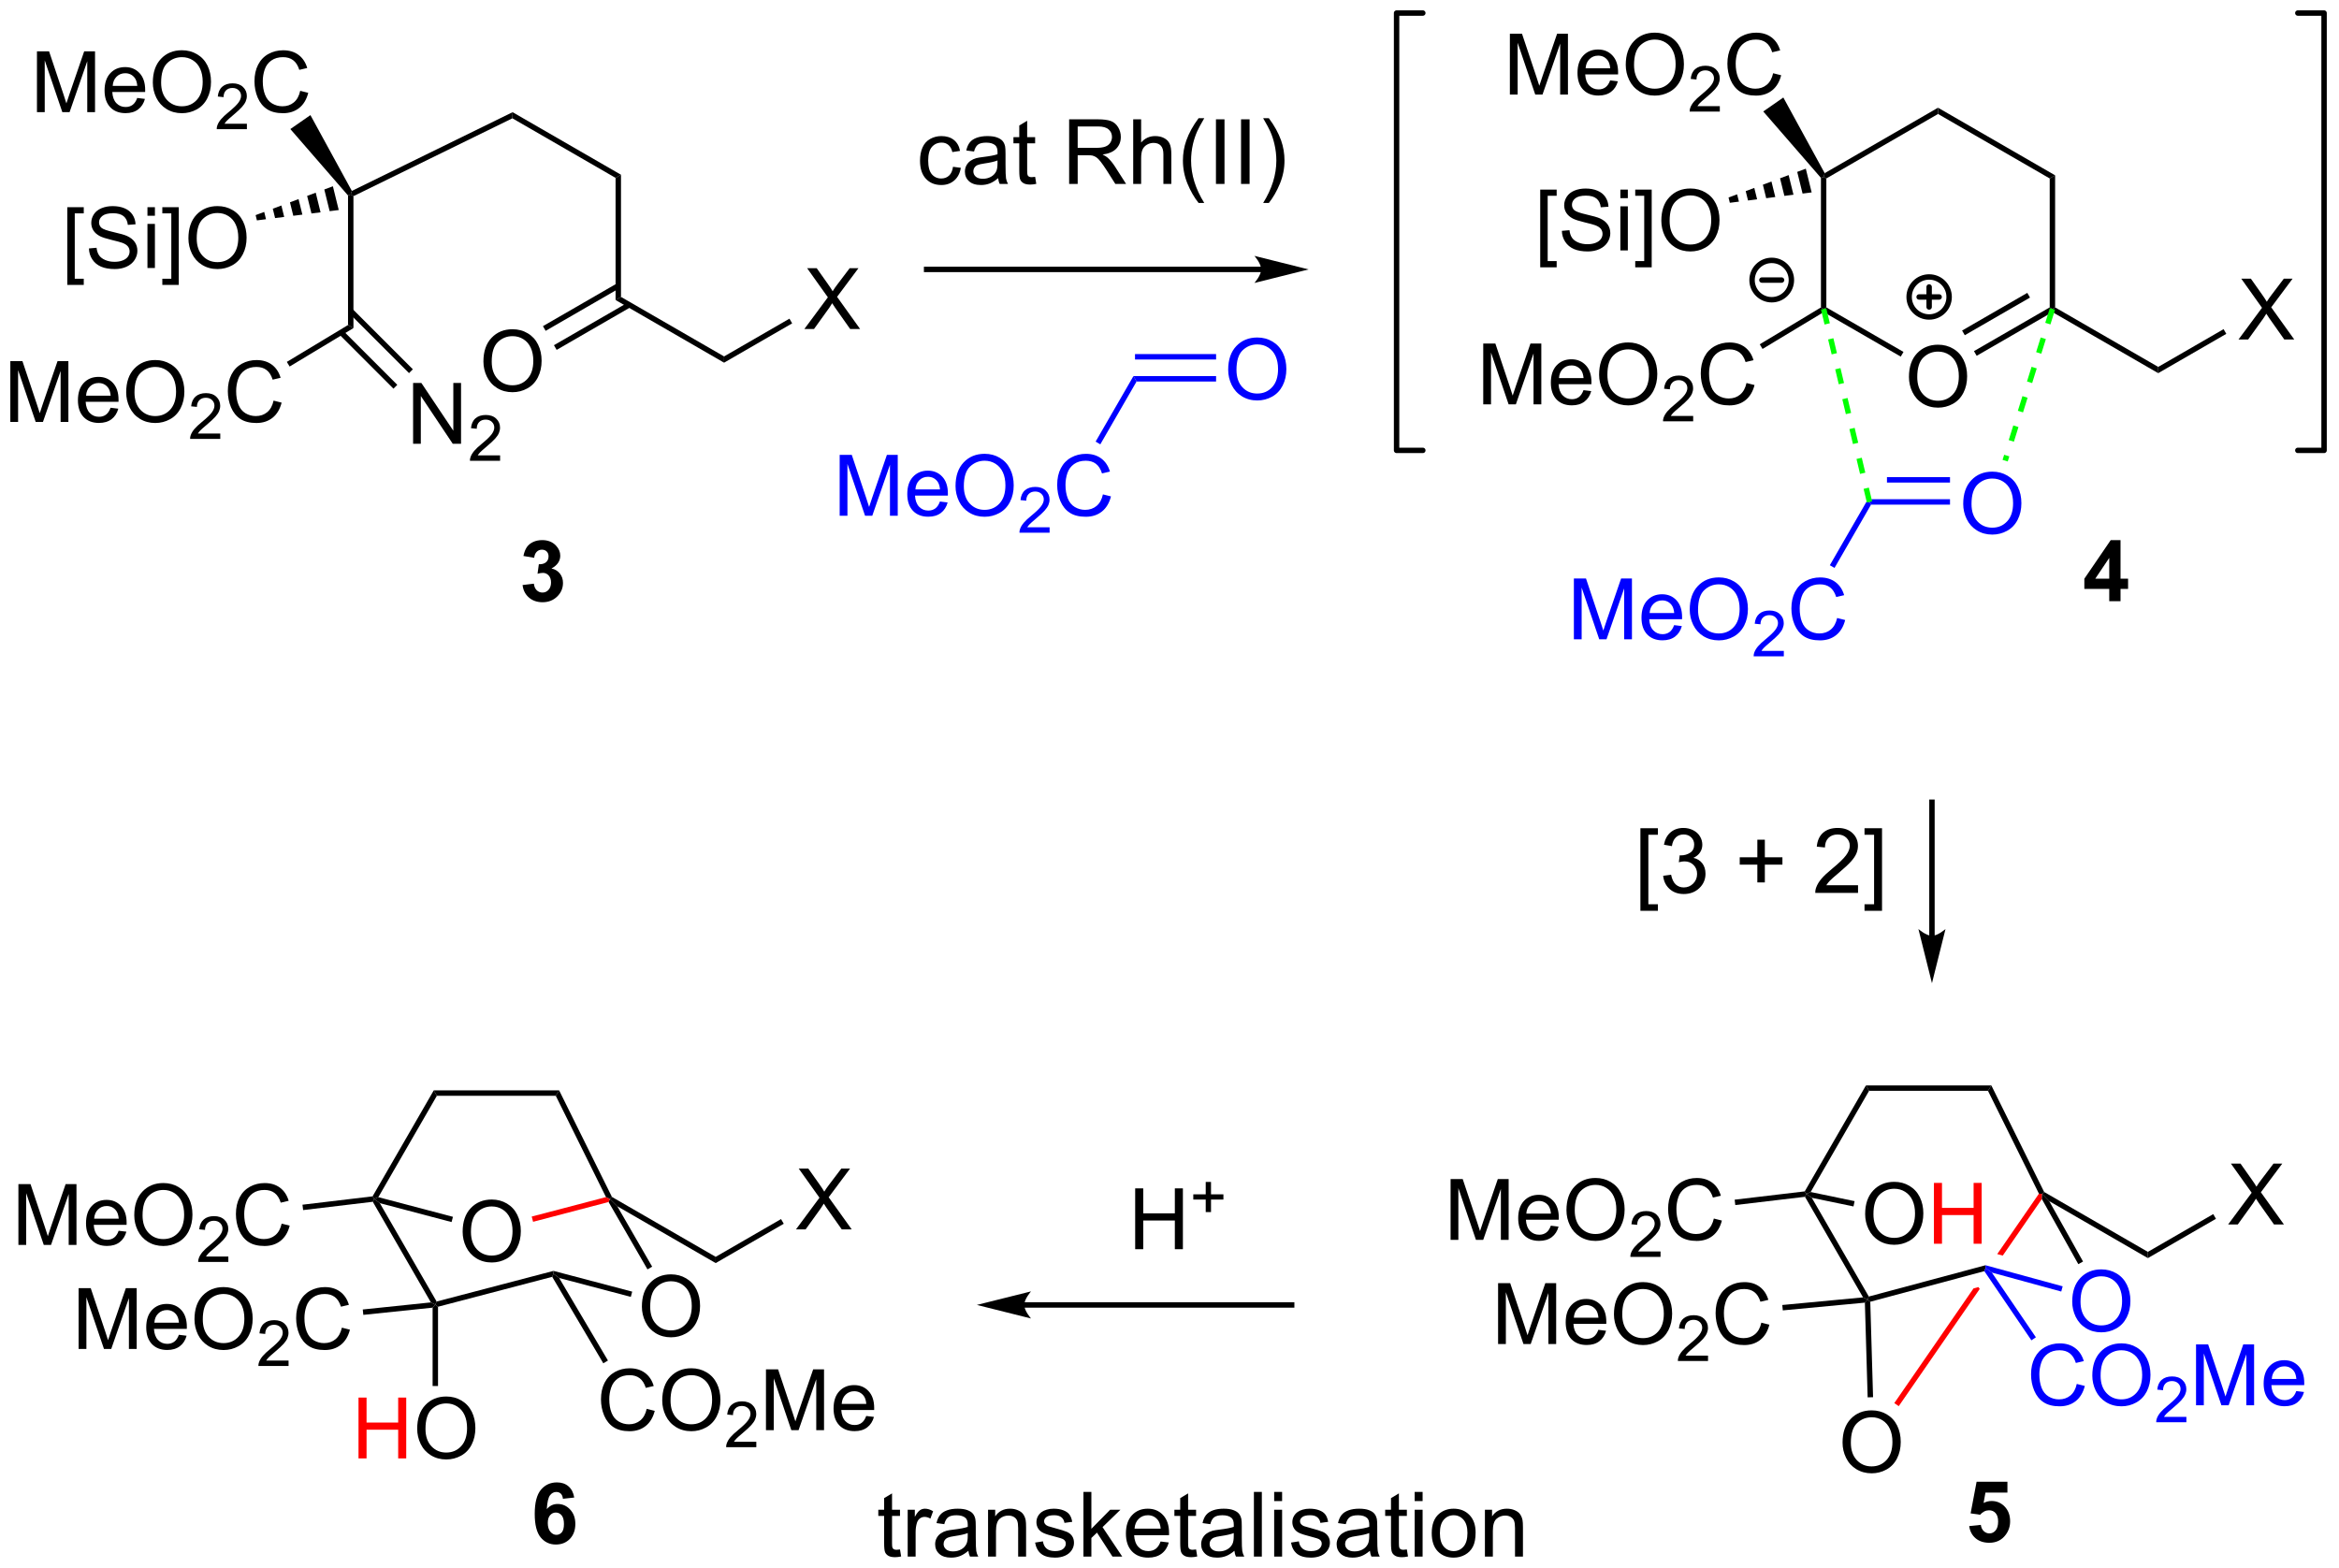 <?xml version="1.0" encoding="UTF-8"?>
<!DOCTYPE svg PUBLIC '-//W3C//DTD SVG 1.0//EN'
          'http://www.w3.org/TR/2001/REC-SVG-20010904/DTD/svg10.dtd'>
<svg stroke-dasharray="none" shape-rendering="auto" xmlns="http://www.w3.org/2000/svg" font-family="'Dialog'" text-rendering="auto" width="604" fill-opacity="1" color-interpolation="auto" color-rendering="auto" preserveAspectRatio="xMidYMid meet" font-size="12px" viewBox="0 0 604 405" fill="black" xmlns:xlink="http://www.w3.org/1999/xlink" stroke="black" image-rendering="auto" stroke-miterlimit="10" stroke-linecap="square" stroke-linejoin="miter" font-style="normal" stroke-width="1" height="405" stroke-dashoffset="0" font-weight="normal" stroke-opacity="1"
><!--Generated by the Batik Graphics2D SVG Generator--><defs id="genericDefs"
  /><g
  ><defs id="defs1"
    ><clipPath clipPathUnits="userSpaceOnUse" id="clipPath1"
      ><path d="M2.03 0.646 L228.341 0.646 L228.341 152.483 L2.03 152.483 L2.03 0.646 Z"
      /></clipPath
      ><clipPath clipPathUnits="userSpaceOnUse" id="clipPath2"
      ><path d="M0.374 30.994 L0.374 178.609 L220.392 178.609 L220.392 30.994 Z"
      /></clipPath
    ></defs
    ><g transform="scale(2.667,2.667) translate(-2.03,-0.646) matrix(1.029,0,0,1.029,1.646,-31.235)"
    ><path d="M154.728 116.691 L154.728 108.916 L156.375 108.916 L156.375 109.533 L155.476 109.533 L155.476 116.072 L156.375 116.072 L156.375 116.691 L154.728 116.691 ZM156.869 113.393 L157.616 113.294 Q157.746 113.93 158.053 114.21 Q158.363 114.489 158.808 114.489 Q159.334 114.489 159.696 114.124 Q160.062 113.758 160.062 113.219 Q160.062 112.704 159.724 112.372 Q159.389 112.037 158.869 112.037 Q158.659 112.037 158.343 112.12 L158.426 111.465 Q158.501 111.473 158.545 111.473 Q159.024 111.473 159.406 111.224 Q159.788 110.975 159.788 110.455 Q159.788 110.045 159.508 109.777 Q159.232 109.506 158.792 109.506 Q158.354 109.506 158.064 109.78 Q157.773 110.053 157.69 110.601 L156.943 110.469 Q157.082 109.716 157.566 109.304 Q158.053 108.891 158.775 108.891 Q159.273 108.891 159.691 109.105 Q160.112 109.317 160.333 109.688 Q160.554 110.056 160.554 110.471 Q160.554 110.867 160.341 111.191 Q160.131 111.514 159.716 111.705 Q160.255 111.83 160.554 112.223 Q160.853 112.613 160.853 113.202 Q160.853 113.999 160.272 114.555 Q159.691 115.109 158.803 115.109 Q158.003 115.109 157.472 114.633 Q156.943 114.154 156.869 113.393 ZM165.731 114.016 L165.731 112.347 L164.074 112.347 L164.074 111.65 L165.731 111.65 L165.731 109.995 L166.437 109.995 L166.437 111.65 L168.091 111.65 L168.091 112.347 L166.437 112.347 L166.437 114.016 L165.731 114.016 ZM175.206 114.281 L175.206 115.001 L171.183 115.001 Q171.175 114.73 171.272 114.481 Q171.424 114.071 171.762 113.673 Q172.102 113.274 172.741 112.751 Q173.732 111.938 174.08 111.462 Q174.429 110.986 174.429 110.563 Q174.429 110.12 174.111 109.816 Q173.795 109.508 173.283 109.508 Q172.744 109.508 172.42 109.832 Q172.096 110.156 172.094 110.729 L171.324 110.651 Q171.405 109.791 171.919 109.342 Q172.434 108.891 173.3 108.891 Q174.177 108.891 174.686 109.378 Q175.198 109.863 175.198 110.579 Q175.198 110.945 175.049 111.299 Q174.899 111.65 174.551 112.04 Q174.205 112.43 173.4 113.111 Q172.727 113.675 172.536 113.877 Q172.345 114.079 172.221 114.281 L175.206 114.281 ZM177.463 116.691 L175.816 116.691 L175.816 116.072 L176.716 116.072 L176.716 109.533 L175.816 109.533 L175.816 108.916 L177.463 108.916 L177.463 116.691 Z" stroke="none" clip-path="url(#clipPath2)"
    /></g
    ><g stroke-width="0.51" transform="matrix(2.743,0,0,2.743,-1.025,-85.016)" stroke-linejoin="round" stroke-linecap="round"
    ><path fill="none" d="M181.985 60.836 C180.945 60.836 180.102 59.992 180.102 58.952 C180.102 57.912 180.945 57.069 181.985 57.069 C183.025 57.069 183.868 57.912 183.868 58.952 C183.868 59.992 183.025 60.836 181.985 60.836 M181.043 58.952 L182.927 58.952 M181.985 58.011 L181.985 59.894" clip-path="url(#clipPath2)"
    /></g
    ><g stroke-width="0.51" transform="matrix(2.743,0,0,2.743,-1.025,-85.016)" stroke-linejoin="round" stroke-linecap="round"
    ><path fill="none" d="M167.167 59.212 C166.144 59.212 165.315 58.383 165.315 57.36 C165.315 56.337 166.144 55.508 167.167 55.508 C168.189 55.508 169.018 56.337 169.018 57.36 C169.018 58.383 168.189 59.212 167.167 59.212 M166.241 57.36 L168.093 57.36" clip-path="url(#clipPath2)"
    /></g
    ><g transform="matrix(2.743,0,0,2.743,-1.025,-85.016)"
    ><path d="M172.309 59.933 L172.054 60.081 L171.799 59.936 L171.799 47.739 L172.054 47.646 L172.309 47.794 Z" stroke="none" clip-path="url(#clipPath2)"
    /></g
    ><g transform="matrix(2.743,0,0,2.743,-1.025,-85.016)"
    ><path d="M142.516 39.896 L142.516 34.169 L143.657 34.169 L145.013 38.224 Q145.201 38.789 145.287 39.07 Q145.383 38.758 145.592 38.154 L146.962 34.169 L147.982 34.169 L147.982 39.896 L147.25 39.896 L147.25 35.102 L145.587 39.896 L144.904 39.896 L143.248 35.021 L143.248 39.896 L142.516 39.896 ZM151.954 38.56 L152.68 38.648 Q152.508 39.286 152.042 39.638 Q151.579 39.99 150.857 39.99 Q149.946 39.99 149.412 39.43 Q148.881 38.867 148.881 37.857 Q148.881 36.81 149.42 36.232 Q149.959 35.654 150.818 35.654 Q151.649 35.654 152.175 36.221 Q152.704 36.786 152.704 37.812 Q152.704 37.875 152.701 38 L149.607 38 Q149.646 38.685 149.993 39.049 Q150.342 39.411 150.86 39.411 Q151.248 39.411 151.521 39.208 Q151.795 39.005 151.954 38.56 ZM149.646 37.422 L151.962 37.422 Q151.915 36.898 151.696 36.638 Q151.36 36.232 150.826 36.232 Q150.342 36.232 150.011 36.557 Q149.68 36.88 149.646 37.422 ZM153.424 37.107 Q153.424 35.68 154.189 34.875 Q154.955 34.068 156.166 34.068 Q156.958 34.068 157.593 34.448 Q158.231 34.825 158.564 35.503 Q158.9 36.18 158.9 37.039 Q158.9 37.911 158.549 38.599 Q158.197 39.286 157.551 39.641 Q156.908 39.995 156.161 39.995 Q155.353 39.995 154.715 39.604 Q154.08 39.211 153.752 38.536 Q153.424 37.859 153.424 37.107 ZM154.205 37.117 Q154.205 38.154 154.76 38.75 Q155.317 39.344 156.158 39.344 Q157.012 39.344 157.564 38.742 Q158.119 38.141 158.119 37.036 Q158.119 36.336 157.882 35.815 Q157.645 35.294 157.189 35.008 Q156.736 34.719 156.168 34.719 Q155.364 34.719 154.783 35.273 Q154.205 35.825 154.205 37.117 Z" stroke="none" clip-path="url(#clipPath2)"
    /></g
    ><g transform="matrix(2.743,0,0,2.743,-1.025,-85.016)"
    ><path d="M162.28 40.988 L162.28 41.496 L159.44 41.496 Q159.434 41.304 159.502 41.129 Q159.61 40.84 159.848 40.558 Q160.088 40.277 160.54 39.908 Q161.239 39.334 161.485 38.998 Q161.731 38.662 161.731 38.363 Q161.731 38.05 161.506 37.836 Q161.284 37.619 160.922 37.619 Q160.542 37.619 160.313 37.847 Q160.084 38.076 160.083 38.48 L159.54 38.425 Q159.596 37.818 159.959 37.502 Q160.323 37.183 160.934 37.183 Q161.553 37.183 161.913 37.527 Q162.274 37.869 162.274 38.375 Q162.274 38.633 162.168 38.883 Q162.063 39.131 161.817 39.406 Q161.573 39.681 161.004 40.162 Q160.53 40.56 160.395 40.703 Q160.26 40.845 160.172 40.988 L162.28 40.988 Z" stroke="none" clip-path="url(#clipPath2)"
    /></g
    ><g transform="matrix(2.743,0,0,2.743,-1.025,-85.016)"
    ><path d="M167.298 37.888 L168.056 38.078 Q167.819 39.013 167.199 39.505 Q166.58 39.995 165.686 39.995 Q164.759 39.995 164.179 39.617 Q163.6 39.24 163.296 38.526 Q162.994 37.81 162.994 36.99 Q162.994 36.094 163.335 35.43 Q163.679 34.763 164.309 34.417 Q164.939 34.07 165.697 34.07 Q166.556 34.07 167.142 34.508 Q167.728 34.945 167.96 35.74 L167.212 35.914 Q167.014 35.289 166.634 35.005 Q166.257 34.719 165.681 34.719 Q165.022 34.719 164.577 35.036 Q164.134 35.352 163.955 35.885 Q163.775 36.419 163.775 36.984 Q163.775 37.716 163.988 38.26 Q164.202 38.805 164.65 39.075 Q165.1 39.344 165.624 39.344 Q166.259 39.344 166.699 38.977 Q167.142 38.609 167.298 37.888 Z" stroke="none" clip-path="url(#clipPath2)"
    /></g
    ><g transform="matrix(2.743,0,0,2.743,-1.025,-85.016)"
    ><path d="M166.369 41.488 L168.259 40.174 L172.152 47.295 L172.054 47.646 L171.799 47.739 Z" stroke="none" clip-path="url(#clipPath2)"
    /></g
    ><g transform="matrix(2.743,0,0,2.743,-1.025,-85.016)"
    ><path d="M140.008 69.061 L140.008 63.334 L141.149 63.334 L142.506 67.389 Q142.693 67.954 142.779 68.236 Q142.876 67.923 143.084 67.319 L144.454 63.334 L145.475 63.334 L145.475 69.061 L144.743 69.061 L144.743 64.267 L143.079 69.061 L142.397 69.061 L140.74 64.186 L140.74 69.061 L140.008 69.061 ZM149.446 67.725 L150.173 67.814 Q150.001 68.452 149.535 68.803 Q149.071 69.155 148.35 69.155 Q147.438 69.155 146.904 68.595 Q146.373 68.032 146.373 67.022 Q146.373 65.975 146.912 65.397 Q147.451 64.819 148.311 64.819 Q149.141 64.819 149.667 65.387 Q150.196 65.952 150.196 66.978 Q150.196 67.04 150.193 67.165 L147.1 67.165 Q147.139 67.85 147.485 68.215 Q147.834 68.577 148.352 68.577 Q148.74 68.577 149.014 68.374 Q149.287 68.171 149.446 67.725 ZM147.139 66.587 L149.454 66.587 Q149.407 66.064 149.188 65.803 Q148.852 65.397 148.318 65.397 Q147.834 65.397 147.503 65.723 Q147.173 66.046 147.139 66.587 ZM150.916 66.272 Q150.916 64.845 151.682 64.04 Q152.447 63.233 153.658 63.233 Q154.45 63.233 155.085 63.613 Q155.723 63.991 156.057 64.668 Q156.393 65.345 156.393 66.204 Q156.393 67.077 156.041 67.764 Q155.69 68.452 155.044 68.806 Q154.4 69.16 153.653 69.16 Q152.846 69.16 152.208 68.769 Q151.572 68.376 151.244 67.702 Q150.916 67.025 150.916 66.272 ZM151.697 66.282 Q151.697 67.319 152.252 67.915 Q152.809 68.509 153.65 68.509 Q154.505 68.509 155.057 67.907 Q155.611 67.306 155.611 66.202 Q155.611 65.501 155.374 64.98 Q155.137 64.46 154.682 64.173 Q154.229 63.884 153.661 63.884 Q152.856 63.884 152.275 64.439 Q151.697 64.991 151.697 66.282 Z" stroke="none" clip-path="url(#clipPath2)"
    /></g
    ><g transform="matrix(2.743,0,0,2.743,-1.025,-85.016)"
    ><path d="M159.772 70.153 L159.772 70.661 L156.932 70.661 Q156.927 70.47 156.995 70.294 Q157.102 70.005 157.34 69.724 Q157.581 69.442 158.032 69.073 Q158.731 68.499 158.977 68.163 Q159.223 67.827 159.223 67.528 Q159.223 67.216 158.999 67.001 Q158.776 66.784 158.415 66.784 Q158.034 66.784 157.805 67.013 Q157.577 67.241 157.575 67.645 L157.032 67.591 Q157.089 66.983 157.452 66.667 Q157.815 66.349 158.427 66.349 Q159.046 66.349 159.405 66.692 Q159.766 67.034 159.766 67.54 Q159.766 67.798 159.661 68.048 Q159.555 68.296 159.309 68.571 Q159.065 68.847 158.497 69.327 Q158.022 69.726 157.887 69.868 Q157.753 70.011 157.665 70.153 L159.772 70.153 Z" stroke="none" clip-path="url(#clipPath2)"
    /></g
    ><g transform="matrix(2.743,0,0,2.743,-1.025,-85.016)"
    ><path d="M164.791 67.053 L165.548 67.243 Q165.312 68.178 164.692 68.671 Q164.072 69.16 163.179 69.16 Q162.252 69.16 161.671 68.782 Q161.093 68.405 160.788 67.691 Q160.486 66.975 160.486 66.155 Q160.486 65.259 160.827 64.595 Q161.171 63.928 161.801 63.582 Q162.431 63.236 163.189 63.236 Q164.048 63.236 164.635 63.673 Q165.22 64.111 165.452 64.905 L164.705 65.079 Q164.507 64.454 164.127 64.171 Q163.749 63.884 163.173 63.884 Q162.515 63.884 162.069 64.202 Q161.627 64.517 161.447 65.051 Q161.267 65.585 161.267 66.15 Q161.267 66.881 161.481 67.426 Q161.694 67.97 162.142 68.241 Q162.593 68.509 163.116 68.509 Q163.752 68.509 164.192 68.142 Q164.635 67.775 164.791 67.053 Z" stroke="none" clip-path="url(#clipPath2)"
    /></g
    ><g transform="matrix(2.743,0,0,2.743,-1.025,-85.016)"
    ><path d="M171.799 59.936 L172.054 60.081 L171.887 60.479 L166.302 63.845 L166.038 63.408 Z" stroke="none" clip-path="url(#clipPath2)"
    /></g
    ><g transform="matrix(2.743,0,0,2.743,-1.025,-85.016)"
    ><path d="M145.372 56.16 L145.372 48.842 L146.921 48.842 L146.921 49.423 L146.075 49.423 L146.075 55.576 L146.921 55.576 L146.921 56.16 L145.372 56.16 ZM147.41 52.727 L148.126 52.665 Q148.175 53.094 148.36 53.37 Q148.548 53.647 148.938 53.816 Q149.329 53.985 149.816 53.985 Q150.251 53.985 150.582 53.858 Q150.915 53.727 151.076 53.503 Q151.238 53.279 151.238 53.014 Q151.238 52.743 151.082 52.542 Q150.925 52.342 150.566 52.204 Q150.337 52.115 149.548 51.925 Q148.759 51.735 148.441 51.568 Q148.032 51.352 147.829 51.035 Q147.628 50.717 147.628 50.321 Q147.628 49.889 147.873 49.511 Q148.121 49.133 148.592 48.938 Q149.066 48.743 149.644 48.743 Q150.282 48.743 150.766 48.949 Q151.253 49.154 151.514 49.553 Q151.777 49.951 151.798 50.454 L151.071 50.508 Q151.011 49.967 150.673 49.691 Q150.337 49.412 149.675 49.412 Q148.988 49.412 148.673 49.665 Q148.36 49.915 148.36 50.272 Q148.36 50.579 148.582 50.779 Q148.8 50.977 149.725 51.188 Q150.649 51.397 150.993 51.553 Q151.493 51.782 151.73 52.136 Q151.97 52.49 151.97 52.951 Q151.97 53.407 151.707 53.813 Q151.446 54.217 150.954 54.443 Q150.464 54.667 149.852 54.667 Q149.074 54.667 148.548 54.441 Q148.024 54.212 147.725 53.758 Q147.425 53.303 147.41 52.727 ZM152.917 49.649 L152.917 48.842 L153.621 48.842 L153.621 49.649 L152.917 49.649 ZM152.917 54.568 L152.917 50.42 L153.621 50.42 L153.621 54.568 L152.917 54.568 ZM155.867 56.16 L154.317 56.16 L154.317 55.576 L155.163 55.576 L155.163 49.423 L154.317 49.423 L154.317 48.842 L155.867 48.842 L155.867 56.16 ZM156.774 51.779 Q156.774 50.352 157.54 49.548 Q158.305 48.74 159.516 48.74 Q160.308 48.74 160.944 49.12 Q161.582 49.498 161.915 50.175 Q162.251 50.852 162.251 51.712 Q162.251 52.584 161.899 53.272 Q161.548 53.959 160.902 54.313 Q160.259 54.667 159.511 54.667 Q158.704 54.667 158.066 54.277 Q157.43 53.883 157.102 53.209 Q156.774 52.532 156.774 51.779 ZM157.555 51.79 Q157.555 52.826 158.11 53.423 Q158.667 54.016 159.509 54.016 Q160.363 54.016 160.915 53.415 Q161.47 52.813 161.47 51.709 Q161.47 51.008 161.233 50.488 Q160.996 49.967 160.54 49.68 Q160.087 49.391 159.519 49.391 Q158.714 49.391 158.134 49.946 Q157.555 50.498 157.555 51.79 Z" stroke="none" clip-path="url(#clipPath2)"
    /></g
    ><g transform="matrix(2.743,0,0,2.743,-1.025,-85.016)"
    ><path d="M163.101 49.59 L163.909 49.288 L164.079 49.977 L163.223 50.085 ZM164.717 48.987 L165.525 48.685 L165.791 49.76 L164.935 49.869 ZM166.334 48.383 L167.142 48.081 L167.502 49.543 L166.646 49.652 ZM167.95 47.78 L168.759 47.478 L169.214 49.326 L168.358 49.435 ZM169.567 47.176 L170.375 46.875 L170.926 49.109 L170.07 49.218 Z" stroke="none" clip-path="url(#clipPath2)"
    /></g
    ><g transform="matrix(2.743,0,0,2.743,-1.025,-85.016)"
    ><path d="M180.086 66.484 Q180.086 65.056 180.851 64.252 Q181.617 63.445 182.828 63.445 Q183.62 63.445 184.255 63.825 Q184.893 64.202 185.226 64.879 Q185.562 65.556 185.562 66.416 Q185.562 67.288 185.211 67.976 Q184.859 68.663 184.213 69.017 Q183.57 69.372 182.823 69.372 Q182.016 69.372 181.377 68.981 Q180.742 68.588 180.414 67.913 Q180.086 67.236 180.086 66.484 ZM180.867 66.494 Q180.867 67.531 181.422 68.127 Q181.979 68.721 182.82 68.721 Q183.674 68.721 184.226 68.119 Q184.781 67.517 184.781 66.413 Q184.781 65.713 184.544 65.192 Q184.307 64.671 183.851 64.385 Q183.398 64.096 182.831 64.096 Q182.026 64.096 181.445 64.65 Q180.867 65.202 180.867 66.494 Z" stroke="none" clip-path="url(#clipPath2)"
    /></g
    ><g transform="matrix(2.743,0,0,2.743,-1.025,-85.016)"
    ><path d="M172.439 60.597 L172.054 60.081 L172.309 59.933 L179.57 64.125 L179.314 64.567 Z" stroke="none" clip-path="url(#clipPath2)"
    /></g
    ><g transform="matrix(2.743,0,0,2.743,-1.025,-85.016)"
    ><path d="M186.461 64.492 L186.206 64.05 L193.336 59.933 L193.591 60.081 L193.154 60.628 ZM185.342 62.553 L191.481 59.009 L191.226 58.567 L185.087 62.112 Z" stroke="none" clip-path="url(#clipPath2)"
    /></g
    ><g transform="matrix(2.743,0,0,2.743,-1.025,-85.016)"
    ><path d="M193.846 59.933 L193.591 60.081 L193.336 59.933 L193.336 47.794 L193.846 47.499 Z" stroke="none" clip-path="url(#clipPath2)"
    /></g
    ><g transform="matrix(2.743,0,0,2.743,-1.025,-85.016)"
    ><path d="M193.846 47.499 L193.336 47.794 L182.823 41.724 L182.823 41.134 Z" stroke="none" clip-path="url(#clipPath2)"
    /></g
    ><g transform="matrix(2.743,0,0,2.743,-1.025,-85.016)"
    ><path d="M182.823 41.134 L182.823 41.724 L172.309 47.794 L172.054 47.646 L172.152 47.295 Z" stroke="none" clip-path="url(#clipPath2)"
    /></g
    ><g transform="matrix(2.743,0,0,2.743,-1.025,-85.016)"
    ><path d="M193.74 60.461 L193.591 60.081 L193.846 59.933 L203.551 65.536 L203.551 66.125 Z" stroke="none" clip-path="url(#clipPath2)"
    /></g
    ><g transform="matrix(2.743,0,0,2.743,-1.025,-85.016)"
    ><path d="M211.109 62.956 L213.322 59.971 L211.369 57.229 L212.273 57.229 L213.312 58.698 Q213.635 59.154 213.773 59.401 Q213.963 59.088 214.226 58.747 L215.377 57.229 L216.202 57.229 L214.19 59.927 L216.359 62.956 L215.421 62.956 L213.978 60.911 Q213.859 60.737 213.728 60.529 Q213.538 60.841 213.455 60.958 L212.018 62.956 L211.109 62.956 Z" stroke="none" clip-path="url(#clipPath2)"
    /></g
    ><g transform="matrix(2.743,0,0,2.743,-1.025,-85.016)"
    ><path d="M203.551 66.125 L203.551 65.536 L209.706 61.982 L209.961 62.424 Z" stroke="none" clip-path="url(#clipPath2)"
    /></g
    ><g fill="blue" transform="matrix(2.743,0,0,2.743,-1.025,-85.016)" stroke="blue"
    ><path d="M185.194 78.435 Q185.194 77.008 185.959 76.203 Q186.725 75.396 187.936 75.396 Q188.728 75.396 189.363 75.776 Q190.001 76.154 190.334 76.831 Q190.67 77.508 190.67 78.367 Q190.67 79.24 190.319 79.927 Q189.967 80.615 189.321 80.969 Q188.678 81.323 187.931 81.323 Q187.123 81.323 186.485 80.932 Q185.85 80.539 185.522 79.865 Q185.194 79.188 185.194 78.435 ZM185.975 78.445 Q185.975 79.482 186.53 80.078 Q187.087 80.672 187.928 80.672 Q188.782 80.672 189.334 80.07 Q189.889 79.469 189.889 78.365 Q189.889 77.664 189.652 77.143 Q189.415 76.623 188.959 76.336 Q188.506 76.047 187.939 76.047 Q187.134 76.047 186.553 76.602 Q185.975 77.154 185.975 78.445 Z" stroke="none" clip-path="url(#clipPath2)"
    /></g
    ><g fill="blue" transform="matrix(2.743,0,0,2.743,-1.025,-85.016)" stroke="blue"
    ><path d="M183.95 77.994 L183.95 78.504 L176.517 78.504 L176.37 78.249 L176.572 77.994 ZM183.95 75.913 L178.015 75.913 L178.015 76.423 L183.95 76.423 Z" stroke="none" clip-path="url(#clipPath2)"
    /></g
    ><g fill="blue" transform="matrix(2.743,0,0,2.743,-1.025,-85.016)" stroke="blue"
    ><path d="M148.541 91.183 L148.541 85.457 L149.682 85.457 L151.038 89.511 Q151.226 90.077 151.312 90.358 Q151.408 90.045 151.617 89.441 L152.986 85.457 L154.007 85.457 L154.007 91.183 L153.275 91.183 L153.275 86.389 L151.611 91.183 L150.929 91.183 L149.273 86.308 L149.273 91.183 L148.541 91.183 ZM157.978 89.847 L158.705 89.936 Q158.533 90.574 158.067 90.926 Q157.603 91.277 156.882 91.277 Q155.971 91.277 155.437 90.717 Q154.906 90.155 154.906 89.144 Q154.906 88.097 155.445 87.519 Q155.984 86.941 156.843 86.941 Q157.674 86.941 158.2 87.509 Q158.728 88.074 158.728 89.1 Q158.728 89.163 158.726 89.288 L155.632 89.288 Q155.671 89.972 156.018 90.337 Q156.367 90.699 156.885 90.699 Q157.273 90.699 157.546 90.496 Q157.82 90.293 157.978 89.847 ZM155.671 88.709 L157.986 88.709 Q157.94 88.186 157.721 87.926 Q157.385 87.519 156.851 87.519 Q156.367 87.519 156.036 87.845 Q155.705 88.168 155.671 88.709 ZM159.449 88.394 Q159.449 86.967 160.214 86.163 Q160.98 85.355 162.191 85.355 Q162.982 85.355 163.618 85.736 Q164.256 86.113 164.589 86.79 Q164.925 87.467 164.925 88.327 Q164.925 89.199 164.574 89.886 Q164.222 90.574 163.576 90.928 Q162.933 91.282 162.186 91.282 Q161.378 91.282 160.74 90.892 Q160.105 90.499 159.777 89.824 Q159.449 89.147 159.449 88.394 ZM160.23 88.405 Q160.23 89.441 160.785 90.038 Q161.342 90.631 162.183 90.631 Q163.037 90.631 163.589 90.03 Q164.144 89.428 164.144 88.324 Q164.144 87.624 163.907 87.103 Q163.67 86.582 163.214 86.295 Q162.761 86.006 162.193 86.006 Q161.389 86.006 160.808 86.561 Q160.23 87.113 160.23 88.405 Z" stroke="none" clip-path="url(#clipPath2)"
    /></g
    ><g fill="blue" transform="matrix(2.743,0,0,2.743,-1.025,-85.016)" stroke="blue"
    ><path d="M168.305 92.276 L168.305 92.783 L165.465 92.783 Q165.459 92.592 165.527 92.416 Q165.635 92.127 165.873 91.846 Q166.113 91.565 166.565 91.195 Q167.264 90.621 167.51 90.285 Q167.756 89.949 167.756 89.651 Q167.756 89.338 167.531 89.123 Q167.309 88.906 166.947 88.906 Q166.566 88.906 166.338 89.135 Q166.109 89.364 166.107 89.768 L165.565 89.713 Q165.621 89.106 165.984 88.789 Q166.348 88.471 166.959 88.471 Q167.578 88.471 167.938 88.815 Q168.299 89.156 168.299 89.662 Q168.299 89.92 168.193 90.17 Q168.088 90.418 167.842 90.694 Q167.598 90.969 167.029 91.449 Q166.555 91.848 166.42 91.99 Q166.285 92.133 166.197 92.276 L168.305 92.276 Z" stroke="none" clip-path="url(#clipPath2)"
    /></g
    ><g fill="blue" transform="matrix(2.743,0,0,2.743,-1.025,-85.016)" stroke="blue"
    ><path d="M173.323 89.176 L174.081 89.366 Q173.844 90.301 173.224 90.793 Q172.605 91.282 171.711 91.282 Q170.784 91.282 170.203 90.905 Q169.625 90.527 169.321 89.814 Q169.018 89.097 169.018 88.277 Q169.018 87.381 169.36 86.717 Q169.703 86.051 170.334 85.704 Q170.964 85.358 171.722 85.358 Q172.581 85.358 173.167 85.795 Q173.753 86.233 173.985 87.027 L173.237 87.202 Q173.039 86.577 172.659 86.293 Q172.282 86.006 171.706 86.006 Q171.047 86.006 170.602 86.324 Q170.159 86.639 169.98 87.173 Q169.8 87.707 169.8 88.272 Q169.8 89.004 170.013 89.548 Q170.227 90.092 170.675 90.363 Q171.125 90.631 171.649 90.631 Q172.284 90.631 172.724 90.264 Q173.167 89.897 173.323 89.176 Z" stroke="none" clip-path="url(#clipPath2)"
    /></g
    ><g fill="blue" transform="matrix(2.743,0,0,2.743,-1.025,-85.016)" stroke="blue"
    ><path d="M176.099 78.209 L176.37 78.249 L176.517 78.504 L173.078 84.462 L172.636 84.207 Z" stroke="none" clip-path="url(#clipPath2)"
    /></g
    ><g fill="lime" transform="matrix(2.743,0,0,2.743,-1.025,-85.016)" stroke="lime"
    ><path d="M171.806 60.139 L172.14 61.546 L172.637 61.428 L172.303 60.022 ZM172.474 62.953 L172.808 64.359 L173.305 64.241 L172.971 62.835 ZM173.143 65.766 L173.477 67.172 L173.973 67.054 L173.639 65.648 ZM173.811 68.579 L174.145 69.985 L174.641 69.867 L174.307 68.461 ZM174.479 71.392 L174.813 72.798 L175.31 72.68 L174.975 71.274 ZM175.147 74.205 L175.481 75.611 L175.978 75.493 L175.644 74.087 ZM175.815 77.018 L176.122 78.308 L176.618 78.19 L176.312 76.9 Z" stroke="none" clip-path="url(#clipPath2)"
    /></g
    ><g fill="lime" transform="matrix(2.743,0,0,2.743,-1.025,-85.016)" stroke="lime"
    ><path d="M193.348 60.005 L192.918 61.385 L193.405 61.537 L193.835 60.157 ZM192.488 62.765 L192.058 64.145 L192.545 64.297 L192.975 62.917 ZM191.628 65.526 L191.198 66.906 L191.685 67.058 L192.115 65.677 ZM190.768 68.286 L190.338 69.666 L190.825 69.818 L191.255 68.438 ZM189.907 71.046 L189.477 72.427 L189.965 72.579 L190.395 71.198 ZM189.048 73.807 L188.898 74.288 L189.385 74.44 L189.535 73.959 Z" stroke="none" clip-path="url(#clipPath2)"
    /></g
    ><g stroke-width="0.51" transform="matrix(2.743,0,0,2.743,-1.025,-85.016)" stroke-linejoin="round" stroke-linecap="round"
    ><path fill="none" d="M216.694 73.395 L219.165 73.395 L219.165 32.222 L216.694 32.222" clip-path="url(#clipPath2)"
    /></g
    ><g stroke-width="0.51" transform="matrix(2.743,0,0,2.743,-1.025,-85.016)" stroke-linejoin="round" stroke-linecap="round"
    ><path fill="none" d="M134.32 32.222 L131.85 32.222 L131.85 73.395 L134.32 73.395" clip-path="url(#clipPath2)"
    /></g
    ><g transform="matrix(2.743,0,0,2.743,-1.025,-85.016)"
    ><path d="M175.962 145.297 Q175.962 143.87 176.728 143.065 Q177.493 142.258 178.704 142.258 Q179.496 142.258 180.131 142.638 Q180.769 143.016 181.103 143.693 Q181.439 144.37 181.439 145.229 Q181.439 146.102 181.087 146.789 Q180.736 147.477 180.09 147.831 Q179.446 148.185 178.699 148.185 Q177.892 148.185 177.254 147.794 Q176.618 147.401 176.29 146.727 Q175.962 146.05 175.962 145.297 ZM176.743 145.308 Q176.743 146.344 177.298 146.94 Q177.855 147.534 178.696 147.534 Q179.551 147.534 180.103 146.933 Q180.657 146.331 180.657 145.227 Q180.657 144.526 180.42 144.005 Q180.183 143.484 179.728 143.198 Q179.274 142.909 178.707 142.909 Q177.902 142.909 177.321 143.464 Q176.743 144.016 176.743 145.308 Z" stroke="none" clip-path="url(#clipPath2)"
    /></g
    ><g fill="red" transform="matrix(2.743,0,0,2.743,-1.025,-85.016)" stroke="red"
    ><path d="M182.437 148.086 L182.437 142.359 L183.195 142.359 L183.195 144.711 L186.172 144.711 L186.172 142.359 L186.929 142.359 L186.929 148.086 L186.172 148.086 L186.172 145.386 L183.195 145.386 L183.195 148.086 L182.437 148.086 Z" stroke="none" clip-path="url(#clipPath2)"
    /></g
    ><g transform="matrix(2.743,0,0,2.743,-1.025,-85.016)"
    ><path d="M170.297 143.667 L170.433 143.394 L170.939 143.76 L176.306 153.056 L176.183 153.353 L175.764 153.136 Z" stroke="none" clip-path="url(#clipPath2)"
    /></g
    ><g transform="matrix(2.743,0,0,2.743,-1.025,-85.016)"
    ><path d="M174.969 144.076 L174.865 144.575 L170.939 143.76 L170.433 143.394 L170.831 143.216 Z" stroke="none" clip-path="url(#clipPath2)"
    /></g
    ><g transform="matrix(2.743,0,0,2.743,-1.025,-85.016)"
    ><path d="M136.934 147.722 L136.934 141.995 L138.075 141.995 L139.431 146.05 Q139.619 146.615 139.705 146.897 Q139.801 146.584 140.01 145.98 L141.38 141.995 L142.4 141.995 L142.4 147.722 L141.668 147.722 L141.668 142.928 L140.005 147.722 L139.322 147.722 L137.666 142.847 L137.666 147.722 L136.934 147.722 ZM146.372 146.386 L147.098 146.475 Q146.926 147.113 146.46 147.464 Q145.997 147.816 145.275 147.816 Q144.364 147.816 143.83 147.256 Q143.299 146.694 143.299 145.683 Q143.299 144.636 143.838 144.058 Q144.377 143.48 145.236 143.48 Q146.067 143.48 146.593 144.048 Q147.122 144.613 147.122 145.639 Q147.122 145.701 147.119 145.826 L144.025 145.826 Q144.064 146.511 144.411 146.876 Q144.76 147.238 145.278 147.238 Q145.666 147.238 145.939 147.035 Q146.213 146.832 146.372 146.386 ZM144.064 145.248 L146.38 145.248 Q146.333 144.725 146.114 144.464 Q145.778 144.058 145.244 144.058 Q144.76 144.058 144.429 144.384 Q144.098 144.707 144.064 145.248 ZM147.842 144.933 Q147.842 143.506 148.607 142.701 Q149.373 141.894 150.584 141.894 Q151.375 141.894 152.011 142.274 Q152.649 142.652 152.982 143.329 Q153.318 144.006 153.318 144.865 Q153.318 145.738 152.967 146.425 Q152.615 147.113 151.969 147.467 Q151.326 147.821 150.579 147.821 Q149.771 147.821 149.133 147.43 Q148.498 147.037 148.17 146.363 Q147.842 145.686 147.842 144.933 ZM148.623 144.944 Q148.623 145.98 149.178 146.576 Q149.735 147.17 150.576 147.17 Q151.43 147.17 151.982 146.569 Q152.537 145.967 152.537 144.863 Q152.537 144.162 152.3 143.641 Q152.063 143.12 151.607 142.834 Q151.154 142.545 150.587 142.545 Q149.782 142.545 149.201 143.1 Q148.623 143.652 148.623 144.944 Z" stroke="none" clip-path="url(#clipPath2)"
    /></g
    ><g transform="matrix(2.743,0,0,2.743,-1.025,-85.016)"
    ><path d="M156.698 148.814 L156.698 149.322 L153.858 149.322 Q153.852 149.131 153.92 148.955 Q154.028 148.666 154.266 148.385 Q154.506 148.103 154.958 147.734 Q155.657 147.16 155.903 146.824 Q156.149 146.488 156.149 146.189 Q156.149 145.877 155.924 145.662 Q155.702 145.445 155.34 145.445 Q154.959 145.445 154.731 145.674 Q154.502 145.902 154.5 146.306 L153.958 146.252 Q154.014 145.644 154.377 145.328 Q154.741 145.01 155.352 145.01 Q155.971 145.01 156.331 145.353 Q156.692 145.695 156.692 146.201 Q156.692 146.459 156.587 146.709 Q156.481 146.957 156.235 147.232 Q155.991 147.508 155.422 147.988 Q154.948 148.387 154.813 148.529 Q154.678 148.672 154.59 148.814 L156.698 148.814 Z" stroke="none" clip-path="url(#clipPath2)"
    /></g
    ><g transform="matrix(2.743,0,0,2.743,-1.025,-85.016)"
    ><path d="M161.716 145.714 L162.474 145.904 Q162.237 146.839 161.618 147.332 Q160.998 147.821 160.104 147.821 Q159.177 147.821 158.597 147.444 Q158.018 147.066 157.714 146.352 Q157.412 145.636 157.412 144.816 Q157.412 143.92 157.753 143.256 Q158.097 142.589 158.727 142.243 Q159.357 141.897 160.115 141.897 Q160.974 141.897 161.56 142.334 Q162.146 142.772 162.378 143.566 L161.631 143.74 Q161.433 143.115 161.052 142.832 Q160.675 142.545 160.099 142.545 Q159.44 142.545 158.995 142.863 Q158.552 143.178 158.373 143.712 Q158.193 144.245 158.193 144.811 Q158.193 145.542 158.406 146.087 Q158.62 146.631 159.068 146.902 Q159.518 147.17 160.042 147.17 Q160.677 147.17 161.118 146.803 Q161.56 146.436 161.716 145.714 Z" stroke="none" clip-path="url(#clipPath2)"
    /></g
    ><g transform="matrix(2.743,0,0,2.743,-1.025,-85.016)"
    ><path d="M170.276 143.156 L170.433 143.394 L170.297 143.667 L163.737 144.444 L163.677 143.938 Z" stroke="none" clip-path="url(#clipPath2)"
    /></g
    ><g transform="matrix(2.743,0,0,2.743,-1.025,-85.016)"
    ><path d="M141.406 157.526 L141.406 151.799 L142.547 151.799 L143.904 155.854 Q144.091 156.419 144.177 156.7 Q144.274 156.388 144.482 155.784 L145.852 151.799 L146.873 151.799 L146.873 157.526 L146.141 157.526 L146.141 152.731 L144.477 157.526 L143.794 157.526 L142.138 152.651 L142.138 157.526 L141.406 157.526 ZM150.844 156.19 L151.57 156.278 Q151.399 156.916 150.932 157.268 Q150.469 157.619 149.748 157.619 Q148.836 157.619 148.302 157.06 Q147.771 156.497 147.771 155.487 Q147.771 154.44 148.31 153.862 Q148.849 153.284 149.708 153.284 Q150.539 153.284 151.065 153.851 Q151.594 154.416 151.594 155.442 Q151.594 155.505 151.591 155.63 L148.498 155.63 Q148.537 156.315 148.883 156.679 Q149.232 157.041 149.75 157.041 Q150.138 157.041 150.412 156.838 Q150.685 156.635 150.844 156.19 ZM148.537 155.052 L150.852 155.052 Q150.805 154.528 150.586 154.268 Q150.25 153.862 149.716 153.862 Q149.232 153.862 148.901 154.187 Q148.57 154.51 148.537 155.052 ZM152.314 154.737 Q152.314 153.31 153.079 152.505 Q153.845 151.698 155.056 151.698 Q155.848 151.698 156.483 152.078 Q157.121 152.455 157.454 153.132 Q157.791 153.81 157.791 154.669 Q157.791 155.541 157.439 156.229 Q157.087 156.916 156.441 157.27 Q155.798 157.625 155.051 157.625 Q154.244 157.625 153.606 157.234 Q152.97 156.841 152.642 156.166 Q152.314 155.489 152.314 154.737 ZM153.095 154.747 Q153.095 155.784 153.65 156.38 Q154.207 156.974 155.048 156.974 Q155.903 156.974 156.454 156.372 Q157.009 155.77 157.009 154.666 Q157.009 153.966 156.772 153.445 Q156.535 152.924 156.079 152.638 Q155.626 152.349 155.059 152.349 Q154.254 152.349 153.673 152.903 Q153.095 153.455 153.095 154.747 Z" stroke="none" clip-path="url(#clipPath2)"
    /></g
    ><g transform="matrix(2.743,0,0,2.743,-1.025,-85.016)"
    ><path d="M161.17 158.618 L161.17 159.126 L158.33 159.126 Q158.324 158.934 158.393 158.758 Q158.5 158.47 158.738 158.188 Q158.979 157.907 159.43 157.538 Q160.129 156.964 160.375 156.628 Q160.621 156.292 160.621 155.993 Q160.621 155.68 160.397 155.465 Q160.174 155.249 159.813 155.249 Q159.432 155.249 159.203 155.477 Q158.975 155.706 158.973 156.11 L158.43 156.055 Q158.487 155.448 158.85 155.132 Q159.213 154.813 159.824 154.813 Q160.444 154.813 160.803 155.157 Q161.164 155.499 161.164 156.005 Q161.164 156.262 161.059 156.512 Q160.953 156.761 160.707 157.036 Q160.463 157.311 159.895 157.792 Q159.42 158.19 159.285 158.333 Q159.151 158.475 159.063 158.618 L161.17 158.618 Z" stroke="none" clip-path="url(#clipPath2)"
    /></g
    ><g transform="matrix(2.743,0,0,2.743,-1.025,-85.016)"
    ><path d="M166.189 155.518 L166.946 155.708 Q166.709 156.643 166.09 157.135 Q165.47 157.625 164.577 157.625 Q163.65 157.625 163.069 157.247 Q162.491 156.869 162.186 156.156 Q161.884 155.44 161.884 154.619 Q161.884 153.724 162.225 153.06 Q162.569 152.393 163.199 152.047 Q163.829 151.7 164.587 151.7 Q165.446 151.7 166.032 152.138 Q166.618 152.575 166.85 153.369 L166.103 153.544 Q165.905 152.919 165.525 152.635 Q165.147 152.349 164.571 152.349 Q163.913 152.349 163.467 152.666 Q163.025 152.981 162.845 153.515 Q162.665 154.049 162.665 154.614 Q162.665 155.346 162.879 155.89 Q163.092 156.435 163.54 156.705 Q163.991 156.974 164.514 156.974 Q165.15 156.974 165.59 156.606 Q166.032 156.239 166.189 155.518 Z" stroke="none" clip-path="url(#clipPath2)"
    /></g
    ><g transform="matrix(2.743,0,0,2.743,-1.025,-85.016)"
    ><path d="M175.764 153.136 L176.183 153.353 L175.936 153.632 L168.209 154.361 L168.161 153.853 Z" stroke="none" clip-path="url(#clipPath2)"
    /></g
    ><g transform="matrix(2.743,0,0,2.743,-1.025,-85.016)"
    ><path d="M173.835 166.811 Q173.835 165.384 174.601 164.579 Q175.366 163.772 176.577 163.772 Q177.369 163.772 178.004 164.152 Q178.642 164.53 178.976 165.207 Q179.312 165.884 179.312 166.743 Q179.312 167.616 178.96 168.303 Q178.609 168.991 177.963 169.345 Q177.32 169.699 176.572 169.699 Q175.765 169.699 175.127 169.308 Q174.491 168.915 174.163 168.241 Q173.835 167.564 173.835 166.811 ZM174.616 166.821 Q174.616 167.858 175.171 168.454 Q175.728 169.048 176.57 169.048 Q177.424 169.048 177.976 168.446 Q178.53 167.845 178.53 166.741 Q178.53 166.04 178.293 165.519 Q178.056 164.999 177.601 164.712 Q177.148 164.423 176.58 164.423 Q175.775 164.423 175.195 164.978 Q174.616 165.53 174.616 166.821 Z" stroke="none" clip-path="url(#clipPath2)"
    /></g
    ><g transform="matrix(2.743,0,0,2.743,-1.025,-85.016)"
    ><path d="M175.936 153.632 L176.183 153.353 L176.444 153.547 L176.707 162.533 L176.197 162.548 Z" stroke="none" clip-path="url(#clipPath2)"
    /></g
    ><g transform="matrix(2.743,0,0,2.743,-1.025,-85.016)"
    ><path d="M170.831 143.216 L170.433 143.394 L170.276 143.156 L176.036 133.18 L176.331 133.69 Z" stroke="none" clip-path="url(#clipPath2)"
    /></g
    ><g transform="matrix(2.743,0,0,2.743,-1.025,-85.016)"
    ><path d="M176.331 133.69 L176.036 133.18 L187.842 133.18 L187.525 133.69 Z" stroke="none" clip-path="url(#clipPath2)"
    /></g
    ><g transform="matrix(2.743,0,0,2.743,-1.025,-85.016)"
    ><path d="M187.525 133.69 L187.842 133.18 L192.813 143.212 L192.619 143.394 L192.323 143.373 Z" stroke="none" clip-path="url(#clipPath2)"
    /></g
    ><g transform="matrix(2.743,0,0,2.743,-1.025,-85.016)"
    ><path d="M193.294 144.079 L192.619 143.394 L192.813 143.212 L202.577 148.85 L202.577 149.439 Z" stroke="none" clip-path="url(#clipPath2)"
    /></g
    ><g transform="matrix(2.743,0,0,2.743,-1.025,-85.016)"
    ><path d="M210.135 146.269 L212.349 143.285 L210.396 140.542 L211.299 140.542 L212.338 142.011 Q212.661 142.467 212.799 142.714 Q212.989 142.402 213.252 142.061 L214.403 140.542 L215.229 140.542 L213.216 143.24 L215.385 146.269 L214.448 146.269 L213.005 144.225 Q212.885 144.05 212.755 143.842 Q212.565 144.155 212.482 144.272 L211.044 146.269 L210.135 146.269 Z" stroke="none" clip-path="url(#clipPath2)"
    /></g
    ><g transform="matrix(2.743,0,0,2.743,-1.025,-85.016)"
    ><path d="M202.577 149.439 L202.577 148.85 L208.732 145.296 L208.987 145.738 Z" stroke="none" clip-path="url(#clipPath2)"
    /></g
    ><g fill="red" transform="matrix(2.743,0,0,2.743,-1.025,-85.016)" stroke="red"
    ><path d="M192.323 143.373 L188.396 149.059 L188.917 149.202 L192.596 143.876 L192.619 143.394 L192.323 143.373 ZM186.626 152.167 L186.163 152.291 L178.706 163.088 L179.125 163.377 L186.747 152.344 L186.747 152.344 L186.626 152.167 Z" stroke="none" clip-path="url(#clipPath2)"
    /></g
    ><g transform="matrix(2.743,0,0,2.743,-1.025,-85.016)"
    ><path d="M176.444 153.547 L176.183 153.353 L176.306 153.056 L187.293 150.11 L187.292 150.374 L187.183 150.667 Z" stroke="none" clip-path="url(#clipPath2)"
    /></g
    ><g fill="blue" transform="matrix(2.743,0,0,2.743,-1.025,-85.016)" stroke="blue"
    ><path d="M195.884 161.284 L196.642 161.474 Q196.405 162.409 195.786 162.901 Q195.166 163.391 194.272 163.391 Q193.345 163.391 192.765 163.013 Q192.186 162.635 191.882 161.922 Q191.58 161.206 191.58 160.385 Q191.58 159.489 191.921 158.826 Q192.265 158.159 192.895 157.812 Q193.525 157.466 194.283 157.466 Q195.142 157.466 195.728 157.904 Q196.314 158.341 196.546 159.135 L195.798 159.31 Q195.601 158.685 195.22 158.401 Q194.843 158.114 194.267 158.114 Q193.608 158.114 193.163 158.432 Q192.72 158.747 192.541 159.281 Q192.361 159.815 192.361 160.38 Q192.361 161.112 192.575 161.656 Q192.788 162.201 193.236 162.471 Q193.686 162.739 194.21 162.739 Q194.845 162.739 195.286 162.372 Q195.728 162.005 195.884 161.284 ZM197.347 160.502 Q197.347 159.076 198.112 158.271 Q198.878 157.464 200.089 157.464 Q200.881 157.464 201.516 157.844 Q202.154 158.221 202.487 158.898 Q202.823 159.576 202.823 160.435 Q202.823 161.307 202.472 161.995 Q202.12 162.682 201.474 163.036 Q200.831 163.391 200.084 163.391 Q199.276 163.391 198.638 163 Q198.003 162.607 197.675 161.932 Q197.347 161.255 197.347 160.502 ZM198.128 160.513 Q198.128 161.549 198.683 162.146 Q199.24 162.739 200.081 162.739 Q200.935 162.739 201.487 162.138 Q202.042 161.536 202.042 160.432 Q202.042 159.732 201.805 159.211 Q201.568 158.69 201.112 158.404 Q200.659 158.114 200.091 158.114 Q199.287 158.114 198.706 158.669 Q198.128 159.221 198.128 160.513 Z" stroke="none" clip-path="url(#clipPath2)"
    /></g
    ><g fill="blue" transform="matrix(2.743,0,0,2.743,-1.025,-85.016)" stroke="blue"
    ><path d="M206.203 164.384 L206.203 164.892 L203.363 164.892 Q203.357 164.7 203.425 164.524 Q203.533 164.235 203.771 163.954 Q204.011 163.673 204.463 163.304 Q205.162 162.73 205.408 162.394 Q205.654 162.058 205.654 161.759 Q205.654 161.446 205.429 161.231 Q205.207 161.015 204.845 161.015 Q204.464 161.015 204.236 161.243 Q204.007 161.472 204.006 161.876 L203.463 161.821 Q203.519 161.214 203.882 160.898 Q204.246 160.579 204.857 160.579 Q205.476 160.579 205.836 160.923 Q206.197 161.265 206.197 161.77 Q206.197 162.028 206.091 162.278 Q205.986 162.526 205.74 162.802 Q205.496 163.077 204.927 163.558 Q204.453 163.956 204.318 164.099 Q204.183 164.241 204.095 164.384 L206.203 164.384 Z" stroke="none" clip-path="url(#clipPath2)"
    /></g
    ><g fill="blue" transform="matrix(2.743,0,0,2.743,-1.025,-85.016)" stroke="blue"
    ><path d="M207.112 163.292 L207.112 157.565 L208.253 157.565 L209.609 161.62 Q209.797 162.185 209.883 162.466 Q209.979 162.154 210.188 161.549 L211.557 157.565 L212.578 157.565 L212.578 163.292 L211.846 163.292 L211.846 158.497 L210.182 163.292 L209.5 163.292 L207.844 158.417 L207.844 163.292 L207.112 163.292 ZM216.549 161.956 L217.276 162.044 Q217.104 162.682 216.638 163.034 Q216.174 163.385 215.453 163.385 Q214.542 163.385 214.008 162.826 Q213.476 162.263 213.476 161.252 Q213.476 160.206 214.016 159.627 Q214.555 159.049 215.414 159.049 Q216.245 159.049 216.771 159.617 Q217.299 160.182 217.299 161.208 Q217.299 161.271 217.297 161.396 L214.203 161.396 Q214.242 162.081 214.589 162.445 Q214.938 162.807 215.456 162.807 Q215.844 162.807 216.117 162.604 Q216.391 162.401 216.549 161.956 ZM214.242 160.818 L216.557 160.818 Q216.51 160.294 216.292 160.034 Q215.956 159.627 215.422 159.627 Q214.938 159.627 214.607 159.953 Q214.276 160.276 214.242 160.818 Z" stroke="none" clip-path="url(#clipPath2)"
    /></g
    ><g fill="blue" transform="matrix(2.743,0,0,2.743,-1.025,-85.016)" stroke="blue"
    ><path d="M187.183 150.667 L187.292 150.374 L187.892 150.802 L192.036 156.893 L191.614 157.18 Z" stroke="none" clip-path="url(#clipPath2)"
    /></g
    ><g fill="blue" transform="matrix(2.743,0,0,2.743,-1.025,-85.016)" stroke="blue"
    ><path d="M195.456 153.539 Q195.456 152.112 196.222 151.307 Q196.987 150.5 198.198 150.5 Q198.99 150.5 199.625 150.88 Q200.263 151.257 200.597 151.935 Q200.933 152.612 200.933 153.471 Q200.933 154.343 200.581 155.031 Q200.23 155.718 199.584 156.073 Q198.94 156.427 198.193 156.427 Q197.386 156.427 196.748 156.036 Q196.112 155.643 195.784 154.968 Q195.456 154.291 195.456 153.539 ZM196.237 153.549 Q196.237 154.586 196.792 155.182 Q197.349 155.776 198.19 155.776 Q199.045 155.776 199.597 155.174 Q200.151 154.573 200.151 153.468 Q200.151 152.768 199.915 152.247 Q199.678 151.726 199.222 151.44 Q198.769 151.151 198.201 151.151 Q197.396 151.151 196.815 151.705 Q196.237 152.257 196.237 153.549 Z" stroke="none" clip-path="url(#clipPath2)"
    /></g
    ><g fill="blue" transform="matrix(2.743,0,0,2.743,-1.025,-85.016)" stroke="blue"
    ><path d="M187.892 150.802 L187.292 150.374 L187.293 150.11 L194.556 152.095 L194.422 152.587 Z" stroke="none" clip-path="url(#clipPath2)"
    /></g
    ><g transform="matrix(2.743,0,0,2.743,-1.025,-85.016)"
    ><path d="M85.101 176.868 L85.209 177.529 Q84.894 177.596 84.645 177.596 Q84.238 177.596 84.014 177.469 Q83.79 177.339 83.698 177.128 Q83.607 176.918 83.607 176.245 L83.607 173.711 L83.059 173.711 L83.059 173.13 L83.607 173.13 L83.607 172.037 L84.351 171.589 L84.351 173.13 L85.101 173.13 L85.101 173.711 L84.351 173.711 L84.351 176.287 Q84.351 176.608 84.39 176.699 Q84.429 176.791 84.517 176.846 Q84.609 176.899 84.775 176.899 Q84.899 176.899 85.101 176.868 ZM85.825 177.538 L85.825 173.13 L86.497 173.13 L86.497 173.797 Q86.754 173.329 86.97 173.18 Q87.189 173.03 87.452 173.03 Q87.828 173.03 88.218 173.271 L87.961 173.963 Q87.687 173.802 87.413 173.802 Q87.169 173.802 86.973 173.949 Q86.779 174.096 86.696 174.358 Q86.572 174.757 86.572 175.23 L86.572 177.538 L85.825 177.538 ZM91.538 176.993 Q91.123 177.347 90.739 177.493 Q90.357 177.637 89.917 177.637 Q89.189 177.637 88.799 177.283 Q88.409 176.926 88.409 176.376 Q88.409 176.052 88.556 175.784 Q88.705 175.515 88.943 175.355 Q89.181 175.191 89.48 175.108 Q89.701 175.05 90.144 174.998 Q91.049 174.89 91.478 174.74 Q91.48 174.585 91.48 174.544 Q91.48 174.087 91.27 173.902 Q90.982 173.647 90.418 173.647 Q89.892 173.647 89.64 173.833 Q89.388 174.018 89.269 174.486 L88.539 174.386 Q88.639 173.919 88.865 173.631 Q89.095 173.34 89.527 173.185 Q89.958 173.03 90.526 173.03 Q91.09 173.03 91.442 173.163 Q91.796 173.296 91.962 173.498 Q92.128 173.697 92.194 174.004 Q92.233 174.195 92.233 174.693 L92.233 175.689 Q92.233 176.732 92.28 177.009 Q92.327 177.283 92.468 177.538 L91.688 177.538 Q91.572 177.305 91.538 176.993 ZM91.478 175.324 Q91.071 175.49 90.257 175.606 Q89.795 175.673 89.604 175.756 Q89.413 175.839 89.308 175.999 Q89.206 176.16 89.206 176.353 Q89.206 176.652 89.433 176.851 Q89.66 177.051 90.094 177.051 Q90.526 177.051 90.861 176.863 Q91.198 176.674 91.356 176.345 Q91.478 176.093 91.478 175.598 L91.478 175.324 ZM93.391 177.538 L93.391 173.13 L94.063 173.13 L94.063 173.755 Q94.547 173.03 95.466 173.03 Q95.864 173.03 96.197 173.174 Q96.531 173.315 96.697 173.548 Q96.863 173.78 96.93 174.101 Q96.971 174.309 96.971 174.826 L96.971 177.538 L96.224 177.538 L96.224 174.857 Q96.224 174.4 96.136 174.173 Q96.05 173.946 95.829 173.813 Q95.607 173.678 95.308 173.678 Q94.83 173.678 94.484 173.982 Q94.138 174.284 94.138 175.131 L94.138 177.538 L93.391 177.538 ZM97.819 176.221 L98.558 176.104 Q98.619 176.55 98.904 176.788 Q99.189 177.023 99.698 177.023 Q100.213 177.023 100.462 176.813 Q100.711 176.602 100.711 176.32 Q100.711 176.069 100.492 175.922 Q100.337 175.822 99.728 175.67 Q98.907 175.463 98.588 175.31 Q98.27 175.158 98.107 174.893 Q97.944 174.624 97.944 174.3 Q97.944 174.004 98.077 173.755 Q98.212 173.504 98.445 173.338 Q98.619 173.208 98.921 173.119 Q99.222 173.03 99.565 173.03 Q100.085 173.03 100.475 173.18 Q100.868 173.329 101.054 173.584 Q101.242 173.838 101.314 174.267 L100.583 174.367 Q100.534 174.026 100.293 173.836 Q100.055 173.645 99.621 173.645 Q99.106 173.645 98.885 173.816 Q98.666 173.985 98.666 174.212 Q98.666 174.358 98.757 174.475 Q98.849 174.594 99.042 174.674 Q99.156 174.715 99.704 174.865 Q100.495 175.075 100.808 175.211 Q101.123 175.346 101.3 175.604 Q101.48 175.861 101.48 176.243 Q101.48 176.616 101.261 176.946 Q101.043 177.275 100.63 177.458 Q100.221 177.637 99.704 177.637 Q98.843 177.637 98.392 177.28 Q97.944 176.923 97.819 176.221 ZM102.371 177.538 L102.371 171.453 L103.118 171.453 L103.118 174.923 L104.886 173.13 L105.854 173.13 L104.169 174.765 L106.023 177.538 L105.102 177.538 L103.646 175.283 L103.118 175.789 L103.118 177.538 L102.371 177.538 ZM109.634 176.118 L110.406 176.212 Q110.223 176.89 109.728 177.264 Q109.236 177.637 108.469 177.637 Q107.501 177.637 106.933 177.042 Q106.369 176.445 106.369 175.371 Q106.369 174.259 106.942 173.645 Q107.515 173.03 108.428 173.03 Q109.31 173.03 109.869 173.634 Q110.431 174.234 110.431 175.324 Q110.431 175.391 110.428 175.523 L107.141 175.523 Q107.183 176.251 107.551 176.638 Q107.921 177.023 108.472 177.023 Q108.884 177.023 109.175 176.807 Q109.465 176.591 109.634 176.118 ZM107.183 174.909 L109.642 174.909 Q109.593 174.353 109.36 174.076 Q109.003 173.645 108.436 173.645 Q107.921 173.645 107.57 173.99 Q107.219 174.334 107.183 174.909 ZM112.975 176.868 L113.083 177.529 Q112.768 177.596 112.519 177.596 Q112.112 177.596 111.888 177.469 Q111.664 177.339 111.572 177.128 Q111.481 176.918 111.481 176.245 L111.481 173.711 L110.933 173.711 L110.933 173.13 L111.481 173.13 L111.481 172.037 L112.225 171.589 L112.225 173.13 L112.975 173.13 L112.975 173.711 L112.225 173.711 L112.225 176.287 Q112.225 176.608 112.264 176.699 Q112.303 176.791 112.391 176.846 Q112.483 176.899 112.649 176.899 Q112.773 176.899 112.975 176.868 ZM116.582 176.993 Q116.167 177.347 115.782 177.493 Q115.4 177.637 114.96 177.637 Q114.233 177.637 113.843 177.283 Q113.452 176.926 113.452 176.376 Q113.452 176.052 113.599 175.784 Q113.749 175.515 113.986 175.355 Q114.224 175.191 114.523 175.108 Q114.745 175.05 115.187 174.998 Q116.092 174.89 116.521 174.74 Q116.524 174.585 116.524 174.544 Q116.524 174.087 116.313 173.902 Q116.026 173.647 115.461 173.647 Q114.936 173.647 114.684 173.833 Q114.432 174.018 114.313 174.486 L113.582 174.386 Q113.682 173.919 113.909 173.631 Q114.139 173.34 114.57 173.185 Q115.002 173.03 115.569 173.03 Q116.134 173.03 116.485 173.163 Q116.839 173.296 117.005 173.498 Q117.171 173.697 117.238 174.004 Q117.276 174.195 117.276 174.693 L117.276 175.689 Q117.276 176.732 117.323 177.009 Q117.37 177.283 117.511 177.538 L116.731 177.538 Q116.615 177.305 116.582 176.993 ZM116.521 175.324 Q116.114 175.49 115.301 175.606 Q114.839 175.673 114.648 175.756 Q114.457 175.839 114.352 175.999 Q114.249 176.16 114.249 176.353 Q114.249 176.652 114.476 176.851 Q114.703 177.051 115.138 177.051 Q115.569 177.051 115.904 176.863 Q116.242 176.674 116.399 176.345 Q116.521 176.093 116.521 175.598 L116.521 175.324 ZM118.418 177.538 L118.418 171.453 L119.165 171.453 L119.165 177.538 L118.418 177.538 ZM120.326 172.311 L120.326 171.453 L121.073 171.453 L121.073 172.311 L120.326 172.311 ZM120.326 177.538 L120.326 173.13 L121.073 173.13 L121.073 177.538 L120.326 177.538 ZM121.912 176.221 L122.651 176.104 Q122.712 176.55 122.997 176.788 Q123.282 177.023 123.791 177.023 Q124.306 177.023 124.555 176.813 Q124.804 176.602 124.804 176.32 Q124.804 176.069 124.585 175.922 Q124.43 175.822 123.822 175.67 Q123 175.463 122.681 175.31 Q122.363 175.158 122.2 174.893 Q122.037 174.624 122.037 174.3 Q122.037 174.004 122.17 173.755 Q122.305 173.504 122.538 173.338 Q122.712 173.208 123.013 173.119 Q123.315 173.03 123.658 173.03 Q124.178 173.03 124.569 173.18 Q124.962 173.329 125.147 173.584 Q125.335 173.838 125.407 174.267 L124.677 174.367 Q124.627 174.026 124.386 173.836 Q124.148 173.645 123.714 173.645 Q123.199 173.645 122.978 173.816 Q122.759 173.985 122.759 174.212 Q122.759 174.358 122.85 174.475 Q122.942 174.594 123.135 174.674 Q123.249 174.715 123.797 174.865 Q124.588 175.075 124.901 175.211 Q125.216 175.346 125.393 175.604 Q125.573 175.861 125.573 176.243 Q125.573 176.616 125.354 176.946 Q125.136 177.275 124.724 177.458 Q124.314 177.637 123.797 177.637 Q122.936 177.637 122.485 177.28 Q122.037 176.923 121.912 176.221 ZM129.336 176.993 Q128.921 177.347 128.536 177.493 Q128.155 177.637 127.715 177.637 Q126.987 177.637 126.597 177.283 Q126.207 176.926 126.207 176.376 Q126.207 176.052 126.353 175.784 Q126.503 175.515 126.741 175.355 Q126.978 175.191 127.277 175.108 Q127.499 175.05 127.941 174.998 Q128.846 174.89 129.275 174.74 Q129.278 174.585 129.278 174.544 Q129.278 174.087 129.068 173.902 Q128.78 173.647 128.215 173.647 Q127.69 173.647 127.438 173.833 Q127.186 174.018 127.067 174.486 L126.337 174.386 Q126.436 173.919 126.663 173.631 Q126.893 173.34 127.324 173.185 Q127.756 173.03 128.323 173.03 Q128.888 173.03 129.239 173.163 Q129.593 173.296 129.759 173.498 Q129.925 173.697 129.992 174.004 Q130.03 174.195 130.03 174.693 L130.03 175.689 Q130.03 176.732 130.077 177.009 Q130.125 177.283 130.266 177.538 L129.485 177.538 Q129.369 177.305 129.336 176.993 ZM129.275 175.324 Q128.868 175.49 128.055 175.606 Q127.593 175.673 127.402 175.756 Q127.211 175.839 127.106 175.999 Q127.003 176.16 127.003 176.353 Q127.003 176.652 127.23 176.851 Q127.457 177.051 127.892 177.051 Q128.323 177.051 128.658 176.863 Q128.996 176.674 129.153 176.345 Q129.275 176.093 129.275 175.598 L129.275 175.324 ZM132.818 176.868 L132.926 177.529 Q132.611 177.596 132.362 177.596 Q131.955 177.596 131.731 177.469 Q131.507 177.339 131.415 177.128 Q131.324 176.918 131.324 176.245 L131.324 173.711 L130.776 173.711 L130.776 173.13 L131.324 173.13 L131.324 172.037 L132.068 171.589 L132.068 173.13 L132.818 173.13 L132.818 173.711 L132.068 173.711 L132.068 176.287 Q132.068 176.608 132.107 176.699 Q132.146 176.791 132.234 176.846 Q132.326 176.899 132.492 176.899 Q132.616 176.899 132.818 176.868 ZM133.553 172.311 L133.553 171.453 L134.3 171.453 L134.3 172.311 L133.553 172.311 ZM133.553 177.538 L133.553 173.13 L134.3 173.13 L134.3 177.538 L133.553 177.538 ZM135.159 175.333 Q135.159 174.109 135.84 173.52 Q136.41 173.03 137.226 173.03 Q138.136 173.03 138.712 173.625 Q139.29 174.22 139.29 175.272 Q139.29 176.121 139.033 176.611 Q138.778 177.098 138.291 177.369 Q137.804 177.637 137.226 177.637 Q136.302 177.637 135.729 177.045 Q135.159 176.45 135.159 175.333 ZM135.928 175.333 Q135.928 176.179 136.296 176.602 Q136.667 177.023 137.226 177.023 Q137.782 177.023 138.15 176.6 Q138.521 176.176 138.521 175.308 Q138.521 174.491 138.15 174.071 Q137.779 173.647 137.226 173.647 Q136.667 173.647 136.296 174.068 Q135.928 174.486 135.928 175.333 ZM140.166 177.538 L140.166 173.13 L140.838 173.13 L140.838 173.755 Q141.322 173.03 142.241 173.03 Q142.639 173.03 142.971 173.174 Q143.306 173.315 143.472 173.548 Q143.638 173.78 143.705 174.101 Q143.746 174.309 143.746 174.826 L143.746 177.538 L142.999 177.538 L142.999 174.857 Q142.999 174.4 142.911 174.173 Q142.825 173.946 142.603 173.813 Q142.382 173.678 142.083 173.678 Q141.605 173.678 141.259 173.982 Q140.913 174.284 140.913 175.131 L140.913 177.538 L140.166 177.538 Z" stroke="none" clip-path="url(#clipPath2)"
    /></g
    ><g transform="matrix(2.743,0,0,2.743,-1.025,-85.016)"
    ><path d="M196.474 149.76 L196.029 150.009 L192.596 143.876 L192.619 143.394 L193.294 144.079 Z" stroke="none" clip-path="url(#clipPath2)"
    /></g
    ><g transform="matrix(2.743,0,0,2.743,-1.025,-85.016)"
    ><path d="M60.803 154.007 Q60.803 152.58 61.569 151.775 Q62.334 150.968 63.545 150.968 Q64.337 150.968 64.972 151.348 Q65.61 151.726 65.944 152.403 Q66.28 153.08 66.28 153.939 Q66.28 154.812 65.928 155.499 Q65.577 156.187 64.931 156.541 Q64.287 156.895 63.54 156.895 Q62.733 156.895 62.095 156.504 Q61.459 156.111 61.131 155.437 Q60.803 154.76 60.803 154.007 ZM61.584 154.017 Q61.584 155.054 62.139 155.65 Q62.696 156.244 63.538 156.244 Q64.392 156.244 64.944 155.642 Q65.498 155.041 65.498 153.937 Q65.498 153.236 65.261 152.715 Q65.025 152.194 64.569 151.908 Q64.116 151.619 63.548 151.619 Q62.743 151.619 62.163 152.174 Q61.584 152.726 61.584 154.017 Z" stroke="none" clip-path="url(#clipPath2)"
    /></g
    ><g transform="matrix(2.743,0,0,2.743,-1.025,-85.016)"
    ><path d="M43.928 146.963 Q43.928 145.536 44.694 144.731 Q45.46 143.924 46.671 143.924 Q47.462 143.924 48.098 144.304 Q48.736 144.682 49.069 145.359 Q49.405 146.036 49.405 146.895 Q49.405 147.768 49.053 148.455 Q48.702 149.143 48.056 149.497 Q47.413 149.851 46.666 149.851 Q45.858 149.851 45.22 149.46 Q44.585 149.067 44.257 148.393 Q43.928 147.716 43.928 146.963 ZM44.71 146.974 Q44.71 148.01 45.264 148.606 Q45.822 149.2 46.663 149.2 Q47.517 149.2 48.069 148.599 Q48.624 147.997 48.624 146.893 Q48.624 146.192 48.387 145.672 Q48.15 145.151 47.694 144.864 Q47.241 144.575 46.673 144.575 Q45.869 144.575 45.288 145.13 Q44.71 145.682 44.71 146.974 Z" stroke="none" clip-path="url(#clipPath2)"
    /></g
    ><g transform="matrix(2.743,0,0,2.743,-1.025,-85.016)"
    ><path d="M35.468 144.136 L35.605 143.862 L36.132 144.265 L41.478 153.525 L41.355 153.821 L40.937 153.608 Z" stroke="none" clip-path="url(#clipPath2)"
    /></g
    ><g transform="matrix(2.743,0,0,2.743,-1.025,-85.016)"
    ><path d="M41.61 154.018 L41.355 153.821 L41.478 153.525 L52.48 150.642 L52.479 150.906 L52.358 151.202 Z" stroke="none" clip-path="url(#clipPath2)"
    /></g
    ><g transform="matrix(2.743,0,0,2.743,-1.025,-85.016)"
    ><path d="M53.015 151.311 L52.479 150.906 L52.48 150.642 L59.89 152.595 L59.76 153.089 Z" stroke="none" clip-path="url(#clipPath2)"
    /></g
    ><g transform="matrix(2.743,0,0,2.743,-1.025,-85.016)"
    ><path d="M61.77 150.245 L61.328 150.5 L57.666 144.158 L57.79 143.862 L58.487 144.559 Z" stroke="none" clip-path="url(#clipPath2)"
    /></g
    ><g fill="red" transform="matrix(2.743,0,0,2.743,-1.025,-85.016)" stroke="red"
    ><path d="M57.422 143.695 L57.79 143.862 L57.666 144.158 L50.559 146.021 L50.43 145.527 Z" stroke="none" clip-path="url(#clipPath2)"
    /></g
    ><g transform="matrix(2.743,0,0,2.743,-1.025,-85.016)"
    ><path d="M43.015 145.551 L42.885 146.045 L36.132 144.265 L35.605 143.862 L35.993 143.701 Z" stroke="none" clip-path="url(#clipPath2)"
    /></g
    ><g transform="matrix(2.743,0,0,2.743,-1.025,-85.016)"
    ><path d="M2.107 148.199 L2.107 142.473 L3.247 142.473 L4.604 146.528 Q4.791 147.093 4.877 147.374 Q4.974 147.061 5.182 146.457 L6.552 142.473 L7.573 142.473 L7.573 148.199 L6.841 148.199 L6.841 143.405 L5.177 148.199 L4.495 148.199 L2.838 143.324 L2.838 148.199 L2.107 148.199 ZM11.544 146.863 L12.271 146.952 Q12.099 147.59 11.633 147.942 Q11.169 148.293 10.448 148.293 Q9.536 148.293 9.002 147.733 Q8.471 147.171 8.471 146.16 Q8.471 145.113 9.01 144.535 Q9.549 143.957 10.409 143.957 Q11.239 143.957 11.765 144.525 Q12.294 145.09 12.294 146.116 Q12.294 146.179 12.291 146.304 L9.198 146.304 Q9.237 146.988 9.583 147.353 Q9.932 147.715 10.45 147.715 Q10.838 147.715 11.112 147.512 Q11.385 147.309 11.544 146.863 ZM9.237 145.725 L11.552 145.725 Q11.505 145.202 11.286 144.942 Q10.95 144.535 10.416 144.535 Q9.932 144.535 9.601 144.861 Q9.271 145.184 9.237 145.725 ZM13.014 145.41 Q13.014 143.983 13.78 143.179 Q14.545 142.371 15.756 142.371 Q16.548 142.371 17.183 142.751 Q17.821 143.129 18.155 143.806 Q18.491 144.483 18.491 145.343 Q18.491 146.215 18.139 146.903 Q17.788 147.59 17.142 147.944 Q16.498 148.298 15.751 148.298 Q14.944 148.298 14.306 147.908 Q13.67 147.514 13.342 146.84 Q13.014 146.163 13.014 145.41 ZM13.795 145.421 Q13.795 146.457 14.35 147.054 Q14.907 147.647 15.748 147.647 Q16.603 147.647 17.155 147.046 Q17.709 146.444 17.709 145.34 Q17.709 144.639 17.472 144.119 Q17.235 143.598 16.78 143.311 Q16.327 143.022 15.759 143.022 Q14.954 143.022 14.373 143.577 Q13.795 144.129 13.795 145.421 Z" stroke="none" clip-path="url(#clipPath2)"
    /></g
    ><g transform="matrix(2.743,0,0,2.743,-1.025,-85.016)"
    ><path d="M21.87 149.292 L21.87 149.799 L19.03 149.799 Q19.024 149.608 19.093 149.432 Q19.2 149.143 19.439 148.862 Q19.679 148.581 20.13 148.212 Q20.829 147.637 21.075 147.301 Q21.321 146.965 21.321 146.667 Q21.321 146.354 21.097 146.139 Q20.874 145.922 20.513 145.922 Q20.132 145.922 19.903 146.151 Q19.675 146.38 19.673 146.784 L19.13 146.729 Q19.187 146.122 19.55 145.805 Q19.913 145.487 20.524 145.487 Q21.144 145.487 21.503 145.831 Q21.864 146.172 21.864 146.678 Q21.864 146.936 21.759 147.186 Q21.653 147.434 21.407 147.709 Q21.163 147.985 20.595 148.465 Q20.12 148.864 19.985 149.006 Q19.851 149.149 19.763 149.292 L21.87 149.292 Z" stroke="none" clip-path="url(#clipPath2)"
    /></g
    ><g transform="matrix(2.743,0,0,2.743,-1.025,-85.016)"
    ><path d="M26.889 146.192 L27.646 146.382 Q27.41 147.317 26.79 147.809 Q26.17 148.298 25.277 148.298 Q24.35 148.298 23.769 147.921 Q23.191 147.543 22.886 146.83 Q22.584 146.113 22.584 145.293 Q22.584 144.397 22.925 143.733 Q23.269 143.067 23.899 142.72 Q24.529 142.374 25.287 142.374 Q26.146 142.374 26.733 142.811 Q27.318 143.249 27.55 144.043 L26.803 144.218 Q26.605 143.593 26.225 143.309 Q25.847 143.022 25.271 143.022 Q24.613 143.022 24.167 143.34 Q23.725 143.655 23.545 144.189 Q23.365 144.723 23.365 145.288 Q23.365 146.02 23.579 146.564 Q23.792 147.108 24.24 147.379 Q24.691 147.647 25.214 147.647 Q25.85 147.647 26.29 147.28 Q26.733 146.913 26.889 146.192 Z" stroke="none" clip-path="url(#clipPath2)"
    /></g
    ><g transform="matrix(2.743,0,0,2.743,-1.025,-85.016)"
    ><path d="M35.448 143.624 L35.605 143.862 L35.468 144.136 L28.91 144.918 L28.849 144.411 Z" stroke="none" clip-path="url(#clipPath2)"
    /></g
    ><g transform="matrix(2.743,0,0,2.743,-1.025,-85.016)"
    ><path d="M7.776 157.994 L7.776 152.267 L8.916 152.267 L10.273 156.322 Q10.46 156.887 10.546 157.168 Q10.643 156.856 10.851 156.252 L12.221 152.267 L13.242 152.267 L13.242 157.994 L12.51 157.994 L12.51 153.2 L10.846 157.994 L10.164 157.994 L8.507 153.119 L8.507 157.994 L7.776 157.994 ZM17.213 156.658 L17.94 156.746 Q17.768 157.385 17.302 157.736 Q16.838 158.088 16.117 158.088 Q15.205 158.088 14.671 157.528 Q14.14 156.965 14.14 155.955 Q14.14 154.908 14.679 154.33 Q15.218 153.752 16.078 153.752 Q16.909 153.752 17.434 154.319 Q17.963 154.885 17.963 155.911 Q17.963 155.973 17.96 156.098 L14.867 156.098 Q14.906 156.783 15.252 157.148 Q15.601 157.51 16.119 157.51 Q16.507 157.51 16.781 157.306 Q17.054 157.103 17.213 156.658 ZM14.906 155.52 L17.221 155.52 Q17.174 154.996 16.955 154.736 Q16.619 154.33 16.085 154.33 Q15.601 154.33 15.27 154.655 Q14.94 154.978 14.906 155.52 ZM18.683 155.205 Q18.683 153.778 19.449 152.973 Q20.215 152.166 21.425 152.166 Q22.217 152.166 22.852 152.546 Q23.491 152.924 23.824 153.601 Q24.16 154.278 24.16 155.137 Q24.16 156.01 23.808 156.697 Q23.457 157.385 22.811 157.739 Q22.168 158.093 21.42 158.093 Q20.613 158.093 19.975 157.702 Q19.34 157.309 19.011 156.635 Q18.683 155.957 18.683 155.205 ZM19.465 155.215 Q19.465 156.252 20.019 156.848 Q20.576 157.442 21.418 157.442 Q22.272 157.442 22.824 156.84 Q23.378 156.239 23.378 155.135 Q23.378 154.434 23.142 153.913 Q22.905 153.392 22.449 153.106 Q21.996 152.817 21.428 152.817 Q20.623 152.817 20.043 153.371 Q19.465 153.924 19.465 155.215 Z" stroke="none" clip-path="url(#clipPath2)"
    /></g
    ><g transform="matrix(2.743,0,0,2.743,-1.025,-85.016)"
    ><path d="M27.539 159.086 L27.539 159.594 L24.699 159.594 Q24.694 159.403 24.762 159.227 Q24.869 158.938 25.108 158.656 Q25.348 158.375 25.799 158.006 Q26.498 157.432 26.744 157.096 Q26.991 156.76 26.991 156.461 Q26.991 156.149 26.766 155.934 Q26.543 155.717 26.182 155.717 Q25.801 155.717 25.573 155.946 Q25.344 156.174 25.342 156.578 L24.799 156.524 Q24.856 155.916 25.219 155.6 Q25.582 155.281 26.194 155.281 Q26.813 155.281 27.172 155.625 Q27.533 155.967 27.533 156.473 Q27.533 156.731 27.428 156.981 Q27.323 157.229 27.076 157.504 Q26.832 157.779 26.264 158.26 Q25.789 158.658 25.654 158.801 Q25.52 158.944 25.432 159.086 L27.539 159.086 Z" stroke="none" clip-path="url(#clipPath2)"
    /></g
    ><g transform="matrix(2.743,0,0,2.743,-1.025,-85.016)"
    ><path d="M32.558 155.986 L33.316 156.176 Q33.079 157.111 32.459 157.603 Q31.839 158.093 30.946 158.093 Q30.019 158.093 29.438 157.715 Q28.86 157.338 28.555 156.624 Q28.253 155.908 28.253 155.088 Q28.253 154.192 28.594 153.528 Q28.938 152.861 29.568 152.515 Q30.198 152.168 30.956 152.168 Q31.816 152.168 32.402 152.606 Q32.987 153.043 33.219 153.838 L32.472 154.012 Q32.274 153.387 31.894 153.103 Q31.516 152.817 30.941 152.817 Q30.282 152.817 29.837 153.135 Q29.394 153.45 29.214 153.983 Q29.034 154.517 29.034 155.082 Q29.034 155.814 29.248 156.358 Q29.462 156.903 29.909 157.174 Q30.36 157.442 30.883 157.442 Q31.519 157.442 31.959 157.075 Q32.402 156.707 32.558 155.986 Z" stroke="none" clip-path="url(#clipPath2)"
    /></g
    ><g transform="matrix(2.743,0,0,2.743,-1.025,-85.016)"
    ><path d="M40.937 153.608 L41.355 153.821 L41.1 154.104 L34.578 154.783 L34.525 154.276 Z" stroke="none" clip-path="url(#clipPath2)"
    /></g
    ><g fill="red" transform="matrix(2.743,0,0,2.743,-1.025,-85.016)" stroke="red"
    ><path d="M34.124 168.296 L34.124 162.569 L34.882 162.569 L34.882 164.921 L37.859 164.921 L37.859 162.569 L38.616 162.569 L38.616 168.296 L37.859 168.296 L37.859 165.595 L34.882 165.595 L34.882 168.296 L34.124 168.296 Z" stroke="none" clip-path="url(#clipPath2)"
    /></g
    ><g transform="matrix(2.743,0,0,2.743,-1.025,-85.016)"
    ><path d="M39.649 165.507 Q39.649 164.08 40.415 163.275 Q41.18 162.468 42.391 162.468 Q43.183 162.468 43.818 162.848 Q44.456 163.226 44.79 163.903 Q45.126 164.58 45.126 165.439 Q45.126 166.312 44.774 166.999 Q44.422 167.687 43.777 168.041 Q43.133 168.395 42.386 168.395 Q41.579 168.395 40.941 168.004 Q40.305 167.611 39.977 166.937 Q39.649 166.26 39.649 165.507 ZM40.43 165.517 Q40.43 166.554 40.985 167.15 Q41.542 167.744 42.383 167.744 Q43.238 167.744 43.79 167.142 Q44.344 166.541 44.344 165.437 Q44.344 164.736 44.107 164.215 Q43.87 163.694 43.415 163.408 Q42.962 163.119 42.394 163.119 Q41.589 163.119 41.008 163.674 Q40.43 164.226 40.43 165.517 Z" stroke="none" clip-path="url(#clipPath2)"
    /></g
    ><g transform="matrix(2.743,0,0,2.743,-1.025,-85.016)"
    ><path d="M41.1 154.104 L41.355 153.821 L41.61 154.018 L41.61 161.481 L41.1 161.481 Z" stroke="none" clip-path="url(#clipPath2)"
    /></g
    ><g transform="matrix(2.743,0,0,2.743,-1.025,-85.016)"
    ><path d="M61.255 163.629 L62.013 163.819 Q61.776 164.754 61.157 165.246 Q60.537 165.736 59.643 165.736 Q58.716 165.736 58.136 165.358 Q57.557 164.98 57.253 164.267 Q56.951 163.551 56.951 162.73 Q56.951 161.834 57.292 161.171 Q57.636 160.504 58.266 160.157 Q58.896 159.811 59.654 159.811 Q60.513 159.811 61.099 160.249 Q61.685 160.686 61.917 161.48 L61.169 161.655 Q60.972 161.03 60.591 160.746 Q60.214 160.459 59.638 160.459 Q58.979 160.459 58.534 160.777 Q58.091 161.092 57.912 161.626 Q57.732 162.16 57.732 162.725 Q57.732 163.457 57.946 164.001 Q58.159 164.546 58.607 164.816 Q59.057 165.084 59.581 165.084 Q60.216 165.084 60.657 164.717 Q61.099 164.35 61.255 163.629 ZM62.718 162.847 Q62.718 161.421 63.483 160.616 Q64.249 159.809 65.46 159.809 Q66.251 159.809 66.887 160.189 Q67.525 160.566 67.858 161.243 Q68.194 161.921 68.194 162.78 Q68.194 163.652 67.843 164.34 Q67.491 165.027 66.845 165.381 Q66.202 165.736 65.455 165.736 Q64.647 165.736 64.009 165.345 Q63.374 164.952 63.046 164.277 Q62.718 163.6 62.718 162.847 ZM63.499 162.858 Q63.499 163.894 64.054 164.491 Q64.611 165.084 65.452 165.084 Q66.306 165.084 66.858 164.483 Q67.413 163.881 67.413 162.777 Q67.413 162.077 67.176 161.556 Q66.939 161.035 66.483 160.749 Q66.03 160.459 65.463 160.459 Q64.658 160.459 64.077 161.014 Q63.499 161.566 63.499 162.858 Z" stroke="none" clip-path="url(#clipPath2)"
    /></g
    ><g transform="matrix(2.743,0,0,2.743,-1.025,-85.016)"
    ><path d="M71.574 166.729 L71.574 167.237 L68.734 167.237 Q68.728 167.045 68.796 166.869 Q68.904 166.58 69.142 166.299 Q69.382 166.018 69.834 165.649 Q70.533 165.075 70.779 164.739 Q71.025 164.403 71.025 164.104 Q71.025 163.791 70.8 163.576 Q70.578 163.36 70.216 163.36 Q69.835 163.36 69.607 163.588 Q69.379 163.817 69.376 164.221 L68.834 164.166 Q68.89 163.559 69.254 163.243 Q69.617 162.924 70.228 162.924 Q70.847 162.924 71.207 163.268 Q71.568 163.61 71.568 164.115 Q71.568 164.373 71.463 164.623 Q71.357 164.871 71.111 165.147 Q70.867 165.422 70.298 165.903 Q69.824 166.301 69.689 166.444 Q69.554 166.586 69.466 166.729 L71.574 166.729 Z" stroke="none" clip-path="url(#clipPath2)"
    /></g
    ><g transform="matrix(2.743,0,0,2.743,-1.025,-85.016)"
    ><path d="M72.483 165.637 L72.483 159.91 L73.624 159.91 L74.98 163.965 Q75.168 164.53 75.254 164.811 Q75.35 164.499 75.558 163.894 L76.928 159.91 L77.949 159.91 L77.949 165.637 L77.217 165.637 L77.217 160.842 L75.553 165.637 L74.871 165.637 L73.215 160.762 L73.215 165.637 L72.483 165.637 ZM81.92 164.301 L82.647 164.389 Q82.475 165.027 82.009 165.379 Q81.545 165.73 80.824 165.73 Q79.913 165.73 79.379 165.171 Q78.847 164.608 78.847 163.597 Q78.847 162.551 79.387 161.972 Q79.926 161.394 80.785 161.394 Q81.616 161.394 82.142 161.962 Q82.67 162.527 82.67 163.553 Q82.67 163.616 82.668 163.741 L79.574 163.741 Q79.613 164.426 79.96 164.79 Q80.308 165.152 80.827 165.152 Q81.215 165.152 81.488 164.949 Q81.762 164.746 81.92 164.301 ZM79.613 163.163 L81.928 163.163 Q81.881 162.639 81.663 162.379 Q81.327 161.972 80.793 161.972 Q80.308 161.972 79.978 162.298 Q79.647 162.621 79.613 163.163 Z" stroke="none" clip-path="url(#clipPath2)"
    /></g
    ><g transform="matrix(2.743,0,0,2.743,-1.025,-85.016)"
    ><path d="M52.358 151.202 L52.479 150.906 L53.015 151.311 L57.608 159.082 L57.169 159.342 Z" stroke="none" clip-path="url(#clipPath2)"
    /></g
    ><g transform="matrix(2.743,0,0,2.743,-1.025,-85.016)"
    ><path d="M35.993 143.701 L35.605 143.862 L35.448 143.624 L41.207 133.649 L41.502 134.159 Z" stroke="none" clip-path="url(#clipPath2)"
    /></g
    ><g transform="matrix(2.743,0,0,2.743,-1.025,-85.016)"
    ><path d="M41.502 134.159 L41.207 133.649 L53.013 133.649 L52.696 134.159 Z" stroke="none" clip-path="url(#clipPath2)"
    /></g
    ><g transform="matrix(2.743,0,0,2.743,-1.025,-85.016)"
    ><path d="M52.696 134.159 L53.013 133.649 L57.984 143.68 L57.79 143.862 L57.422 143.695 Z" stroke="none" clip-path="url(#clipPath2)"
    /></g
    ><g transform="matrix(2.743,0,0,2.743,-1.025,-85.016)"
    ><path d="M58.487 144.559 L57.79 143.862 L57.984 143.68 L67.749 149.318 L67.749 149.907 Z" stroke="none" clip-path="url(#clipPath2)"
    /></g
    ><g transform="matrix(2.743,0,0,2.743,-1.025,-85.016)"
    ><path d="M75.306 146.737 L77.52 143.753 L75.567 141.011 L76.471 141.011 L77.51 142.48 Q77.832 142.935 77.971 143.183 Q78.161 142.87 78.424 142.529 L79.575 141.011 L80.4 141.011 L78.387 143.709 L80.556 146.737 L79.619 146.737 L78.176 144.693 Q78.056 144.519 77.926 144.31 Q77.736 144.623 77.653 144.74 L76.215 146.737 L75.306 146.737 Z" stroke="none" clip-path="url(#clipPath2)"
    /></g
    ><g transform="matrix(2.743,0,0,2.743,-1.025,-85.016)"
    ><path d="M67.749 149.907 L67.749 149.318 L73.903 145.764 L74.158 146.206 Z" stroke="none" clip-path="url(#clipPath2)"
    /></g
    ><g transform="matrix(2.743,0,0,2.743,-1.025,-85.016)"
    ><path d="M54.433 171.98 L53.37 172.097 Q53.331 171.768 53.167 171.612 Q53.003 171.456 52.74 171.456 Q52.394 171.456 52.152 171.768 Q51.912 172.081 51.85 173.071 Q52.261 172.586 52.87 172.586 Q53.558 172.586 54.048 173.11 Q54.537 173.633 54.537 174.461 Q54.537 175.339 54.022 175.873 Q53.506 176.404 52.699 176.404 Q51.831 176.404 51.272 175.73 Q50.714 175.055 50.714 173.518 Q50.714 171.946 51.295 171.25 Q51.878 170.555 52.808 170.555 Q53.459 170.555 53.886 170.92 Q54.316 171.284 54.433 171.98 ZM51.943 174.375 Q51.943 174.909 52.188 175.201 Q52.436 175.493 52.753 175.493 Q53.058 175.493 53.261 175.256 Q53.464 175.016 53.464 174.472 Q53.464 173.914 53.245 173.654 Q53.027 173.393 52.699 173.393 Q52.381 173.393 52.162 173.643 Q51.943 173.891 51.943 174.375 Z" stroke="none" clip-path="url(#clipPath2)"
    /></g
    ><g transform="matrix(2.743,0,0,2.743,-1.025,-85.016)"
    ><path d="M185.758 174.666 L186.852 174.554 Q186.899 174.923 187.128 175.142 Q187.36 175.358 187.66 175.358 Q188.003 175.358 188.24 175.079 Q188.48 174.798 188.48 174.236 Q188.48 173.71 188.243 173.447 Q188.008 173.181 187.628 173.181 Q187.157 173.181 186.782 173.6 L185.891 173.47 L186.454 170.491 L189.355 170.491 L189.355 171.517 L187.285 171.517 L187.113 172.491 Q187.48 172.306 187.863 172.306 Q188.594 172.306 189.102 172.837 Q189.61 173.369 189.61 174.218 Q189.61 174.923 189.199 175.478 Q188.641 176.238 187.649 176.238 Q186.855 176.238 186.355 175.811 Q185.855 175.384 185.758 174.666 Z" stroke="none" clip-path="url(#clipPath2)"
    /></g
    ><g transform="matrix(2.743,0,0,2.743,-1.025,-85.016)"
    ><path d="M33.647 61.881 L33.137 61.593 L33.137 49.396 L33.392 49.303 L33.647 49.462 Z" stroke="none" clip-path="url(#clipPath2)"
    /></g
    ><g transform="matrix(2.743,0,0,2.743,-1.025,-85.016)"
    ><path d="M3.853 41.552 L3.853 35.826 L4.994 35.826 L6.351 39.88 Q6.538 40.445 6.624 40.727 Q6.721 40.414 6.929 39.81 L8.299 35.826 L9.32 35.826 L9.32 41.552 L8.588 41.552 L8.588 36.758 L6.924 41.552 L6.242 41.552 L4.585 36.677 L4.585 41.552 L3.853 41.552 ZM13.291 40.216 L14.018 40.305 Q13.846 40.943 13.38 41.294 Q12.916 41.646 12.195 41.646 Q11.283 41.646 10.749 41.086 Q10.218 40.524 10.218 39.513 Q10.218 38.466 10.757 37.888 Q11.296 37.31 12.156 37.31 Q12.986 37.31 13.512 37.878 Q14.041 38.443 14.041 39.469 Q14.041 39.531 14.038 39.656 L10.945 39.656 Q10.984 40.341 11.33 40.706 Q11.679 41.068 12.197 41.068 Q12.585 41.068 12.859 40.865 Q13.132 40.662 13.291 40.216 ZM10.984 39.078 L13.299 39.078 Q13.252 38.555 13.033 38.294 Q12.697 37.888 12.163 37.888 Q11.679 37.888 11.348 38.214 Q11.018 38.537 10.984 39.078 ZM14.761 38.763 Q14.761 37.336 15.527 36.531 Q16.292 35.724 17.503 35.724 Q18.295 35.724 18.93 36.104 Q19.568 36.482 19.902 37.159 Q20.238 37.836 20.238 38.695 Q20.238 39.568 19.886 40.255 Q19.535 40.943 18.889 41.297 Q18.245 41.651 17.498 41.651 Q16.691 41.651 16.053 41.261 Q15.417 40.867 15.089 40.193 Q14.761 39.516 14.761 38.763 ZM15.542 38.774 Q15.542 39.81 16.097 40.406 Q16.654 41 17.495 41 Q18.35 41 18.902 40.399 Q19.456 39.797 19.456 38.693 Q19.456 37.992 19.219 37.471 Q18.983 36.951 18.527 36.664 Q18.074 36.375 17.506 36.375 Q16.701 36.375 16.12 36.93 Q15.542 37.482 15.542 38.774 Z" stroke="none" clip-path="url(#clipPath2)"
    /></g
    ><g transform="matrix(2.743,0,0,2.743,-1.025,-85.016)"
    ><path d="M23.617 42.644 L23.617 43.152 L20.777 43.152 Q20.771 42.961 20.84 42.785 Q20.947 42.496 21.186 42.215 Q21.426 41.933 21.877 41.564 Q22.576 40.99 22.822 40.654 Q23.068 40.318 23.068 40.019 Q23.068 39.707 22.844 39.492 Q22.621 39.275 22.26 39.275 Q21.879 39.275 21.65 39.504 Q21.422 39.732 21.42 40.137 L20.877 40.082 Q20.934 39.474 21.297 39.158 Q21.66 38.84 22.271 38.84 Q22.891 38.84 23.25 39.183 Q23.611 39.525 23.611 40.031 Q23.611 40.289 23.506 40.539 Q23.4 40.787 23.154 41.062 Q22.91 41.338 22.342 41.818 Q21.867 42.217 21.732 42.359 Q21.598 42.502 21.51 42.644 L23.617 42.644 Z" stroke="none" clip-path="url(#clipPath2)"
    /></g
    ><g transform="matrix(2.743,0,0,2.743,-1.025,-85.016)"
    ><path d="M28.636 39.544 L29.393 39.734 Q29.157 40.669 28.537 41.162 Q27.917 41.651 27.024 41.651 Q26.097 41.651 25.516 41.274 Q24.938 40.896 24.633 40.182 Q24.331 39.466 24.331 38.646 Q24.331 37.75 24.672 37.086 Q25.016 36.419 25.646 36.073 Q26.276 35.727 27.034 35.727 Q27.893 35.727 28.48 36.164 Q29.065 36.602 29.297 37.396 L28.55 37.57 Q28.352 36.945 27.972 36.662 Q27.594 36.375 27.018 36.375 Q26.36 36.375 25.914 36.693 Q25.472 37.008 25.292 37.542 Q25.112 38.076 25.112 38.641 Q25.112 39.373 25.326 39.917 Q25.539 40.461 25.987 40.732 Q26.438 41 26.961 41 Q27.597 41 28.037 40.633 Q28.48 40.266 28.636 39.544 Z" stroke="none" clip-path="url(#clipPath2)"
    /></g
    ><g transform="matrix(2.743,0,0,2.743,-1.025,-85.016)"
    ><path d="M27.707 43.144 L29.597 41.83 L33.497 48.967 L33.392 49.303 L33.137 49.396 Z" stroke="none" clip-path="url(#clipPath2)"
    /></g
    ><g transform="matrix(2.743,0,0,2.743,-1.025,-85.016)"
    ><path d="M48.631 41.555 L48.611 42.132 L33.647 49.462 L33.392 49.303 L33.497 48.967 Z" stroke="none" clip-path="url(#clipPath2)"
    /></g
    ><g transform="matrix(2.743,0,0,2.743,-1.025,-85.016)"
    ><path d="M48.611 42.132 L48.631 41.555 L58.835 47.446 L58.325 47.741 Z" stroke="none" clip-path="url(#clipPath2)"
    /></g
    ><g transform="matrix(2.743,0,0,2.743,-1.025,-85.016)"
    ><path d="M58.325 47.741 L58.835 47.446 L58.835 58.946 L58.325 59.241 Z" stroke="none" clip-path="url(#clipPath2)"
    /></g
    ><g transform="matrix(2.743,0,0,2.743,-1.025,-85.016)"
    ><path d="M45.884 65.029 Q45.884 63.602 46.65 62.798 Q47.416 61.99 48.626 61.99 Q49.418 61.99 50.053 62.371 Q50.691 62.748 51.025 63.425 Q51.361 64.102 51.361 64.962 Q51.361 65.834 51.009 66.522 Q50.658 67.209 50.012 67.563 Q49.369 67.918 48.621 67.918 Q47.814 67.918 47.176 67.527 Q46.541 67.134 46.212 66.459 Q45.884 65.782 45.884 65.029 ZM46.666 65.04 Q46.666 66.076 47.22 66.673 Q47.778 67.266 48.619 67.266 Q49.473 67.266 50.025 66.665 Q50.58 66.063 50.58 64.959 Q50.58 64.259 50.343 63.738 Q50.106 63.217 49.65 62.931 Q49.197 62.641 48.629 62.641 Q47.824 62.641 47.244 63.196 Q46.666 63.748 46.666 65.04 Z" stroke="none" clip-path="url(#clipPath2)"
    /></g
    ><g transform="matrix(2.743,0,0,2.743,-1.025,-85.016)"
    ><path d="M58.452 57.678 L51.487 61.699 L51.742 62.141 L58.707 58.119 ZM59.487 59.47 L52.522 63.492 L52.777 63.934 L59.742 59.912 Z" stroke="none" clip-path="url(#clipPath2)"
    /></g
    ><g transform="matrix(2.743,0,0,2.743,-1.025,-85.016)"
    ><path d="M39.264 72.775 L39.264 67.048 L40.042 67.048 L43.05 71.543 L43.05 67.048 L43.777 67.048 L43.777 72.775 L42.998 72.775 L39.99 68.275 L39.99 72.775 L39.264 72.775 Z" stroke="none" clip-path="url(#clipPath2)"
    /></g
    ><g transform="matrix(2.743,0,0,2.743,-1.025,-85.016)"
    ><path d="M47.453 73.867 L47.453 74.375 L44.614 74.375 Q44.608 74.183 44.676 74.008 Q44.783 73.719 45.022 73.437 Q45.262 73.156 45.713 72.787 Q46.412 72.213 46.658 71.877 Q46.905 71.541 46.905 71.242 Q46.905 70.93 46.68 70.715 Q46.457 70.498 46.096 70.498 Q45.715 70.498 45.487 70.726 Q45.258 70.955 45.256 71.359 L44.713 71.305 Q44.77 70.697 45.133 70.381 Q45.496 70.062 46.108 70.062 Q46.727 70.062 47.086 70.406 Q47.447 70.748 47.447 71.254 Q47.447 71.511 47.342 71.761 Q47.237 72.01 46.99 72.285 Q46.746 72.56 46.178 73.041 Q45.703 73.439 45.569 73.582 Q45.434 73.724 45.346 73.867 L47.453 73.867 Z" stroke="none" clip-path="url(#clipPath2)"
    /></g
    ><g transform="matrix(2.743,0,0,2.743,-1.025,-85.016)"
    ><path d="M32.297 62.468 L37.415 67.586 L37.776 67.225 L32.658 62.107 ZM33.211 60.453 L38.88 66.121 L39.24 65.76 L33.572 60.092 Z" stroke="none" clip-path="url(#clipPath2)"
    /></g
    ><g transform="matrix(2.743,0,0,2.743,-1.025,-85.016)"
    ><path d="M1.346 70.718 L1.346 64.991 L2.486 64.991 L3.843 69.046 Q4.031 69.611 4.117 69.892 Q4.213 69.579 4.421 68.975 L5.791 64.991 L6.812 64.991 L6.812 70.718 L6.08 70.718 L6.08 65.923 L4.416 70.718 L3.734 70.718 L2.078 65.843 L2.078 70.718 L1.346 70.718 ZM10.783 69.382 L11.51 69.47 Q11.338 70.108 10.872 70.46 Q10.408 70.811 9.687 70.811 Q8.775 70.811 8.242 70.251 Q7.71 69.689 7.71 68.678 Q7.71 67.632 8.249 67.053 Q8.789 66.475 9.648 66.475 Q10.479 66.475 11.005 67.043 Q11.533 67.608 11.533 68.634 Q11.533 68.697 11.531 68.822 L8.437 68.822 Q8.476 69.507 8.822 69.871 Q9.171 70.233 9.69 70.233 Q10.078 70.233 10.351 70.03 Q10.624 69.827 10.783 69.382 ZM8.476 68.243 L10.791 68.243 Q10.744 67.72 10.525 67.46 Q10.19 67.053 9.656 67.053 Q9.171 67.053 8.841 67.379 Q8.51 67.702 8.476 68.243 ZM12.253 67.928 Q12.253 66.501 13.019 65.697 Q13.785 64.889 14.996 64.889 Q15.787 64.889 16.423 65.27 Q17.061 65.647 17.394 66.324 Q17.73 67.001 17.73 67.861 Q17.73 68.733 17.378 69.421 Q17.027 70.108 16.381 70.462 Q15.738 70.817 14.99 70.817 Q14.183 70.817 13.545 70.426 Q12.91 70.033 12.582 69.358 Q12.253 68.681 12.253 67.928 ZM13.035 67.939 Q13.035 68.975 13.589 69.572 Q14.147 70.165 14.988 70.165 Q15.842 70.165 16.394 69.564 Q16.949 68.962 16.949 67.858 Q16.949 67.158 16.712 66.637 Q16.475 66.116 16.019 65.829 Q15.566 65.54 14.998 65.54 Q14.194 65.54 13.613 66.095 Q13.035 66.647 13.035 67.939 Z" stroke="none" clip-path="url(#clipPath2)"
    /></g
    ><g transform="matrix(2.743,0,0,2.743,-1.025,-85.016)"
    ><path d="M21.11 71.81 L21.11 72.317 L18.27 72.317 Q18.264 72.126 18.332 71.95 Q18.44 71.661 18.678 71.38 Q18.918 71.099 19.369 70.73 Q20.069 70.155 20.315 69.82 Q20.561 69.484 20.561 69.185 Q20.561 68.872 20.336 68.657 Q20.113 68.441 19.752 68.441 Q19.371 68.441 19.143 68.669 Q18.914 68.898 18.912 69.302 L18.369 69.247 Q18.426 68.64 18.789 68.323 Q19.153 68.005 19.764 68.005 Q20.383 68.005 20.742 68.349 Q21.104 68.691 21.104 69.196 Q21.104 69.454 20.998 69.704 Q20.893 69.952 20.647 70.228 Q20.403 70.503 19.834 70.984 Q19.36 71.382 19.225 71.525 Q19.09 71.667 19.002 71.81 L21.11 71.81 Z" stroke="none" clip-path="url(#clipPath2)"
    /></g
    ><g transform="matrix(2.743,0,0,2.743,-1.025,-85.016)"
    ><path d="M26.128 68.71 L26.886 68.9 Q26.649 69.835 26.029 70.327 Q25.409 70.817 24.516 70.817 Q23.589 70.817 23.008 70.439 Q22.43 70.061 22.125 69.348 Q21.823 68.632 21.823 67.811 Q21.823 66.915 22.165 66.251 Q22.508 65.585 23.139 65.238 Q23.769 64.892 24.527 64.892 Q25.386 64.892 25.972 65.329 Q26.558 65.767 26.79 66.561 L26.042 66.736 Q25.844 66.111 25.464 65.827 Q25.087 65.54 24.511 65.54 Q23.852 65.54 23.407 65.858 Q22.964 66.173 22.784 66.707 Q22.605 67.241 22.605 67.806 Q22.605 68.538 22.818 69.082 Q23.032 69.626 23.48 69.897 Q23.93 70.165 24.454 70.165 Q25.089 70.165 25.529 69.798 Q25.972 69.431 26.128 68.71 Z" stroke="none" clip-path="url(#clipPath2)"
    /></g
    ><g transform="matrix(2.743,0,0,2.743,-1.025,-85.016)"
    ><path d="M33.137 61.593 L33.647 61.881 L27.639 65.501 L27.376 65.064 Z" stroke="none" clip-path="url(#clipPath2)"
    /></g
    ><g transform="matrix(2.743,0,0,2.743,-1.025,-85.016)"
    ><path d="M6.709 57.816 L6.709 50.498 L8.259 50.498 L8.259 51.079 L7.412 51.079 L7.412 57.233 L8.259 57.233 L8.259 57.816 L6.709 57.816 ZM8.747 54.384 L9.463 54.321 Q9.513 54.751 9.698 55.027 Q9.885 55.303 10.276 55.472 Q10.666 55.642 11.153 55.642 Q11.588 55.642 11.919 55.514 Q12.252 55.384 12.414 55.16 Q12.575 54.936 12.575 54.67 Q12.575 54.399 12.419 54.199 Q12.263 53.998 11.903 53.86 Q11.674 53.772 10.885 53.582 Q10.096 53.392 9.778 53.225 Q9.369 53.009 9.166 52.691 Q8.966 52.373 8.966 51.977 Q8.966 51.545 9.211 51.167 Q9.458 50.79 9.929 50.595 Q10.403 50.399 10.981 50.399 Q11.619 50.399 12.104 50.605 Q12.591 50.811 12.851 51.209 Q13.114 51.608 13.135 52.11 L12.409 52.165 Q12.349 51.623 12.01 51.347 Q11.674 51.069 11.013 51.069 Q10.325 51.069 10.01 51.321 Q9.698 51.571 9.698 51.928 Q9.698 52.235 9.919 52.436 Q10.138 52.634 11.062 52.845 Q11.987 53.053 12.33 53.209 Q12.83 53.438 13.067 53.792 Q13.307 54.147 13.307 54.608 Q13.307 55.063 13.044 55.47 Q12.784 55.873 12.291 56.1 Q11.802 56.324 11.19 56.324 Q10.411 56.324 9.885 56.097 Q9.362 55.868 9.062 55.415 Q8.763 54.959 8.747 54.384 ZM14.255 51.306 L14.255 50.498 L14.958 50.498 L14.958 51.306 L14.255 51.306 ZM14.255 56.225 L14.255 52.076 L14.958 52.076 L14.958 56.225 L14.255 56.225 ZM17.204 57.816 L15.655 57.816 L15.655 57.233 L16.501 57.233 L16.501 51.079 L15.655 51.079 L15.655 50.498 L17.204 50.498 L17.204 57.816 ZM18.112 53.436 Q18.112 52.009 18.877 51.204 Q19.643 50.397 20.854 50.397 Q21.645 50.397 22.281 50.777 Q22.919 51.154 23.252 51.832 Q23.588 52.509 23.588 53.368 Q23.588 54.24 23.237 54.928 Q22.885 55.615 22.239 55.97 Q21.596 56.324 20.849 56.324 Q20.041 56.324 19.403 55.933 Q18.768 55.54 18.44 54.865 Q18.112 54.188 18.112 53.436 ZM18.893 53.446 Q18.893 54.483 19.448 55.079 Q20.005 55.673 20.846 55.673 Q21.7 55.673 22.252 55.071 Q22.807 54.47 22.807 53.365 Q22.807 52.665 22.57 52.144 Q22.333 51.623 21.877 51.337 Q21.424 51.048 20.856 51.048 Q20.052 51.048 19.471 51.602 Q18.893 52.154 18.893 53.446 Z" stroke="none" clip-path="url(#clipPath2)"
    /></g
    ><g transform="matrix(2.743,0,0,2.743,-1.025,-85.016)"
    ><path d="M24.438 51.246 L25.246 50.945 L25.416 51.633 L24.56 51.742 ZM26.055 50.643 L26.863 50.341 L27.128 51.416 L26.272 51.525 ZM27.671 50.04 L28.479 49.738 L28.84 51.2 L27.984 51.308 ZM29.288 49.436 L30.096 49.135 L30.552 50.983 L29.696 51.091 ZM30.904 48.833 L31.713 48.531 L32.263 50.766 L31.407 50.874 Z" stroke="none" clip-path="url(#clipPath2)"
    /></g
    ><g transform="matrix(2.743,0,0,2.743,-1.025,-85.016)"
    ><path d="M76.096 61.969 L78.31 58.984 L76.357 56.242 L77.26 56.242 L78.299 57.711 Q78.622 58.166 78.76 58.414 Q78.95 58.101 79.213 57.76 L80.364 56.242 L81.19 56.242 L79.177 58.94 L81.346 61.969 L80.409 61.969 L78.966 59.924 Q78.846 59.75 78.716 59.541 Q78.526 59.854 78.442 59.971 L77.005 61.969 L76.096 61.969 Z" stroke="none" clip-path="url(#clipPath2)"
    /></g
    ><g transform="matrix(2.743,0,0,2.743,-1.025,-85.016)"
    ><path d="M58.325 59.241 L58.835 58.946 L68.539 64.549 L68.539 65.138 Z" stroke="none" clip-path="url(#clipPath2)"
    /></g
    ><g transform="matrix(2.743,0,0,2.743,-1.025,-85.016)"
    ><path d="M68.539 65.138 L68.539 64.549 L74.693 60.995 L74.948 61.437 Z" stroke="none" clip-path="url(#clipPath2)"
    /></g
    ><g transform="matrix(2.743,0,0,2.743,-1.025,-85.016)"
    ><path d="M49.57 86.071 L50.632 85.944 Q50.682 86.35 50.903 86.566 Q51.127 86.78 51.445 86.78 Q51.783 86.78 52.015 86.522 Q52.249 86.264 52.249 85.826 Q52.249 85.412 52.025 85.17 Q51.804 84.928 51.484 84.928 Q51.273 84.928 50.978 85.009 L51.101 84.115 Q51.546 84.126 51.781 83.923 Q52.015 83.717 52.015 83.376 Q52.015 83.087 51.843 82.915 Q51.671 82.743 51.385 82.743 Q51.103 82.743 50.903 82.939 Q50.705 83.134 50.663 83.509 L49.65 83.337 Q49.757 82.819 49.968 82.509 Q50.182 82.196 50.562 82.019 Q50.945 81.842 51.416 81.842 Q52.226 81.842 52.713 82.358 Q53.117 82.78 53.117 83.311 Q53.117 84.064 52.291 84.514 Q52.783 84.618 53.077 84.985 Q53.374 85.353 53.374 85.873 Q53.374 86.626 52.822 87.16 Q52.273 87.691 51.452 87.691 Q50.674 87.691 50.161 87.243 Q49.65 86.795 49.57 86.071 Z" stroke="none" clip-path="url(#clipPath2)"
    /></g
    ><g transform="matrix(2.743,0,0,2.743,-1.025,-85.016)"
    ><path d="M90.091 46.696 L90.827 46.793 Q90.705 47.551 90.21 47.983 Q89.715 48.412 88.992 48.412 Q88.088 48.412 87.537 47.82 Q86.986 47.228 86.986 46.124 Q86.986 45.41 87.222 44.876 Q87.46 44.339 87.944 44.073 Q88.428 43.805 88.995 43.805 Q89.715 43.805 90.171 44.167 Q90.628 44.53 90.755 45.2 L90.03 45.31 Q89.925 44.867 89.662 44.643 Q89.399 44.419 89.026 44.419 Q88.461 44.419 88.107 44.823 Q87.755 45.227 87.755 46.104 Q87.755 46.992 88.096 47.397 Q88.436 47.798 88.984 47.798 Q89.424 47.798 89.717 47.529 Q90.013 47.258 90.091 46.696 ZM94.341 47.767 Q93.926 48.121 93.541 48.268 Q93.159 48.412 92.719 48.412 Q91.992 48.412 91.602 48.058 Q91.211 47.701 91.211 47.15 Q91.211 46.827 91.358 46.558 Q91.507 46.29 91.745 46.129 Q91.983 45.966 92.282 45.883 Q92.504 45.825 92.946 45.772 Q93.851 45.664 94.28 45.515 Q94.283 45.36 94.283 45.319 Q94.283 44.862 94.072 44.677 Q93.785 44.422 93.22 44.422 Q92.695 44.422 92.443 44.607 Q92.191 44.793 92.072 45.26 L91.341 45.161 Q91.441 44.693 91.668 44.405 Q91.898 44.115 92.329 43.96 Q92.761 43.805 93.328 43.805 Q93.893 43.805 94.244 43.938 Q94.598 44.071 94.764 44.273 Q94.93 44.472 94.997 44.779 Q95.035 44.97 95.035 45.468 L95.035 46.464 Q95.035 47.507 95.082 47.784 Q95.129 48.058 95.27 48.312 L94.49 48.312 Q94.374 48.08 94.341 47.767 ZM94.28 46.099 Q93.873 46.265 93.06 46.381 Q92.598 46.447 92.407 46.53 Q92.216 46.613 92.111 46.774 Q92.008 46.934 92.008 47.128 Q92.008 47.427 92.235 47.626 Q92.462 47.825 92.897 47.825 Q93.328 47.825 93.663 47.637 Q94.001 47.449 94.158 47.12 Q94.28 46.868 94.28 46.373 L94.28 46.099 ZM97.823 47.643 L97.931 48.304 Q97.615 48.37 97.367 48.37 Q96.96 48.37 96.736 48.243 Q96.511 48.113 96.42 47.903 Q96.329 47.693 96.329 47.02 L96.329 44.486 L95.781 44.486 L95.781 43.905 L96.329 43.905 L96.329 42.812 L97.073 42.363 L97.073 43.905 L97.823 43.905 L97.823 44.486 L97.073 44.486 L97.073 47.062 Q97.073 47.383 97.112 47.474 Q97.151 47.565 97.239 47.621 Q97.331 47.673 97.496 47.673 Q97.621 47.673 97.823 47.643 ZM101.024 48.312 L101.024 42.228 L103.722 42.228 Q104.536 42.228 104.959 42.391 Q105.382 42.554 105.634 42.969 Q105.889 43.384 105.889 43.888 Q105.889 44.535 105.468 44.981 Q105.05 45.424 104.173 45.543 Q104.494 45.698 104.66 45.847 Q105.011 46.171 105.327 46.655 L106.387 48.312 L105.374 48.312 L104.569 47.045 Q104.215 46.497 103.985 46.207 Q103.758 45.916 103.578 45.8 Q103.398 45.684 103.21 45.639 Q103.075 45.609 102.762 45.609 L101.829 45.609 L101.829 48.312 L101.024 48.312 ZM101.829 44.912 L103.559 44.912 Q104.112 44.912 104.422 44.798 Q104.735 44.685 104.895 44.433 Q105.058 44.181 105.058 43.888 Q105.058 43.456 104.743 43.18 Q104.43 42.9 103.755 42.9 L101.829 42.9 L101.829 44.912 ZM107.055 48.312 L107.055 42.228 L107.802 42.228 L107.802 44.411 Q108.325 43.805 109.122 43.805 Q109.612 43.805 109.971 43.999 Q110.334 44.19 110.489 44.53 Q110.644 44.87 110.644 45.518 L110.644 48.312 L109.897 48.312 L109.897 45.518 Q109.897 44.959 109.653 44.704 Q109.412 44.447 108.967 44.447 Q108.635 44.447 108.341 44.621 Q108.051 44.793 107.926 45.089 Q107.802 45.382 107.802 45.9 L107.802 48.312 L107.055 48.312 ZM113.21 50.102 Q112.59 49.322 112.161 48.276 Q111.735 47.228 111.735 46.107 Q111.735 45.119 112.056 44.215 Q112.43 43.166 113.21 42.123 L113.744 42.123 Q113.243 42.986 113.08 43.357 Q112.828 43.929 112.681 44.552 Q112.504 45.327 112.504 46.113 Q112.504 48.108 113.744 50.102 L113.21 50.102 ZM114.845 48.312 L114.845 42.228 L115.65 42.228 L115.65 48.312 L114.845 48.312 ZM117.207 48.312 L117.207 42.228 L118.012 42.228 L118.012 48.312 L117.207 48.312 ZM119.826 50.102 L119.289 50.102 Q120.531 48.108 120.531 46.113 Q120.531 45.332 120.351 44.563 Q120.21 43.941 119.958 43.368 Q119.795 42.994 119.289 42.123 L119.826 42.123 Q120.606 43.166 120.979 44.215 Q121.298 45.119 121.298 46.107 Q121.298 47.228 120.869 48.276 Q120.44 49.322 119.826 50.102 Z" stroke="none" clip-path="url(#clipPath2)"
    /></g
    ><g transform="matrix(2.743,0,0,2.743,-1.025,-85.016)"
    ><path d="M198.941 87.592 L198.941 86.439 L196.597 86.439 L196.597 85.478 L199.081 81.842 L200.003 81.842 L200.003 85.475 L200.714 85.475 L200.714 86.439 L200.003 86.439 L200.003 87.592 L198.941 87.592 ZM198.941 85.475 L198.941 83.517 L197.626 85.475 L198.941 85.475 Z" stroke="none" clip-path="url(#clipPath2)"
    /></g
    ><g transform="matrix(2.743,0,0,2.743,-1.025,-85.016)"
    ><path d="M119.103 56.102 L87.606 56.102 L87.351 56.102 L87.351 56.613 L87.606 56.613 L119.103 56.613 L119.359 56.613 L119.359 56.102 L119.103 56.102 ZM123.568 56.358 L118.466 55.082 C118.466 55.082 119.103 55.8 119.103 56.358 C119.103 56.916 118.466 57.633 118.466 57.633 Z" stroke="none" clip-path="url(#clipPath2)"
    /></g
    ><g transform="matrix(2.743,0,0,2.743,-1.025,-85.016)"
    ><path d="M182.506 119.095 L182.506 106.522 L182.506 106.267 L181.996 106.267 L181.996 106.522 L181.996 119.095 L181.996 119.35 L182.506 119.35 L182.506 119.095 ZM182.251 123.559 L183.527 118.457 C183.527 118.457 182.809 119.095 182.251 119.095 C181.693 119.095 180.976 118.457 180.976 118.457 Z" stroke="none" clip-path="url(#clipPath2)"
    /></g
    ><g transform="matrix(2.743,0,0,2.743,-1.025,-85.016)"
    ><path d="M96.798 154.102 L121.974 154.102 L122.229 154.102 L122.229 153.592 L121.974 153.592 L96.798 153.592 L96.543 153.592 L96.543 154.102 L96.798 154.102 ZM92.333 153.847 L97.436 155.123 C97.436 155.123 96.798 154.405 96.798 153.847 C96.798 153.289 97.436 152.572 97.436 152.572 Z" stroke="none" clip-path="url(#clipPath2)"
    /></g
    ><g transform="matrix(2.743,0,0,2.743,-1.025,-85.016)"
    ><path d="M107.241 148.6 L107.241 142.873 L107.999 142.873 L107.999 145.225 L110.975 145.225 L110.975 142.873 L111.733 142.873 L111.733 148.6 L110.975 148.6 L110.975 145.899 L107.999 145.899 L107.999 148.6 L107.241 148.6 Z" stroke="none" clip-path="url(#clipPath2)"
    /></g
    ><g transform="matrix(2.743,0,0,2.743,-1.025,-85.016)"
    ><path d="M113.882 145.105 L113.882 143.927 L112.712 143.927 L112.712 143.435 L113.882 143.435 L113.882 142.267 L114.38 142.267 L114.38 143.435 L115.547 143.435 L115.547 143.927 L114.38 143.927 L114.38 145.105 L113.882 145.105 Z" stroke="none" clip-path="url(#clipPath2)"
    /></g
    ><g fill="blue" transform="matrix(2.743,0,0,2.743,-1.025,-85.016)" stroke="blue"
    ><path d="M115.997 65.807 Q115.997 64.38 116.762 63.575 Q117.528 62.768 118.739 62.768 Q119.531 62.768 120.166 63.148 Q120.804 63.526 121.137 64.203 Q121.473 64.88 121.473 65.739 Q121.473 66.611 121.122 67.299 Q120.77 67.986 120.124 68.341 Q119.481 68.695 118.734 68.695 Q117.926 68.695 117.288 68.304 Q116.653 67.911 116.325 67.236 Q115.997 66.559 115.997 65.807 ZM116.778 65.817 Q116.778 66.854 117.333 67.45 Q117.89 68.044 118.731 68.044 Q119.585 68.044 120.137 67.442 Q120.692 66.841 120.692 65.736 Q120.692 65.036 120.455 64.515 Q120.218 63.994 119.762 63.708 Q119.309 63.419 118.742 63.419 Q117.937 63.419 117.356 63.973 Q116.778 64.525 116.778 65.817 Z" stroke="none" clip-path="url(#clipPath2)"
    /></g
    ><g fill="blue" transform="matrix(2.743,0,0,2.743,-1.025,-85.016)" stroke="blue"
    ><path d="M114.858 66.401 L114.858 66.912 L107.372 66.912 L107.078 66.401 ZM114.858 64.33 L107.225 64.33 L107.225 64.84 L114.858 64.84 Z" stroke="none" clip-path="url(#clipPath2)"
    /></g
    ><g fill="blue" transform="matrix(2.743,0,0,2.743,-1.025,-85.016)" stroke="blue"
    ><path d="M79.422 79.546 L79.422 73.82 L80.562 73.82 L81.919 77.874 Q82.107 78.439 82.193 78.721 Q82.289 78.408 82.497 77.804 L83.867 73.82 L84.888 73.82 L84.888 79.546 L84.156 79.546 L84.156 74.752 L82.492 79.546 L81.81 79.546 L80.153 74.671 L80.153 79.546 L79.422 79.546 ZM88.859 78.21 L89.586 78.299 Q89.414 78.937 88.948 79.288 Q88.484 79.64 87.763 79.64 Q86.851 79.64 86.318 79.08 Q85.786 78.517 85.786 77.507 Q85.786 76.46 86.325 75.882 Q86.865 75.304 87.724 75.304 Q88.555 75.304 89.081 75.872 Q89.609 76.437 89.609 77.463 Q89.609 77.525 89.607 77.65 L86.513 77.65 Q86.552 78.335 86.898 78.7 Q87.247 79.062 87.766 79.062 Q88.153 79.062 88.427 78.859 Q88.7 78.656 88.859 78.21 ZM86.552 77.072 L88.867 77.072 Q88.82 76.549 88.601 76.288 Q88.266 75.882 87.732 75.882 Q87.247 75.882 86.916 76.208 Q86.586 76.531 86.552 77.072 ZM90.329 76.757 Q90.329 75.33 91.095 74.525 Q91.861 73.718 93.072 73.718 Q93.863 73.718 94.499 74.098 Q95.137 74.476 95.47 75.153 Q95.806 75.83 95.806 76.689 Q95.806 77.562 95.454 78.249 Q95.103 78.937 94.457 79.291 Q93.814 79.645 93.066 79.645 Q92.259 79.645 91.621 79.254 Q90.986 78.861 90.657 78.187 Q90.329 77.51 90.329 76.757 ZM91.111 76.767 Q91.111 77.804 91.665 78.4 Q92.222 78.994 93.064 78.994 Q93.918 78.994 94.47 78.392 Q95.025 77.791 95.025 76.687 Q95.025 75.986 94.788 75.465 Q94.551 74.945 94.095 74.658 Q93.642 74.369 93.074 74.369 Q92.269 74.369 91.689 74.924 Q91.111 75.476 91.111 76.767 Z" stroke="none" clip-path="url(#clipPath2)"
    /></g
    ><g fill="blue" transform="matrix(2.743,0,0,2.743,-1.025,-85.016)" stroke="blue"
    ><path d="M99.185 80.638 L99.185 81.146 L96.346 81.146 Q96.34 80.955 96.408 80.779 Q96.516 80.49 96.754 80.209 Q96.994 79.927 97.445 79.558 Q98.144 78.984 98.391 78.648 Q98.637 78.312 98.637 78.013 Q98.637 77.701 98.412 77.486 Q98.189 77.269 97.828 77.269 Q97.447 77.269 97.219 77.498 Q96.99 77.726 96.988 78.13 L96.445 78.076 Q96.502 77.468 96.865 77.152 Q97.228 76.834 97.84 76.834 Q98.459 76.834 98.818 77.177 Q99.18 77.519 99.18 78.025 Q99.18 78.283 99.074 78.533 Q98.969 78.781 98.722 79.056 Q98.478 79.332 97.91 79.812 Q97.435 80.211 97.301 80.353 Q97.166 80.496 97.078 80.638 L99.185 80.638 Z" stroke="none" clip-path="url(#clipPath2)"
    /></g
    ><g fill="blue" transform="matrix(2.743,0,0,2.743,-1.025,-85.016)" stroke="blue"
    ><path d="M104.204 77.538 L104.962 77.728 Q104.725 78.663 104.105 79.156 Q103.485 79.645 102.592 79.645 Q101.665 79.645 101.084 79.267 Q100.506 78.89 100.201 78.176 Q99.899 77.46 99.899 76.64 Q99.899 75.744 100.24 75.08 Q100.584 74.413 101.214 74.067 Q101.845 73.721 102.603 73.721 Q103.462 73.721 104.048 74.158 Q104.634 74.596 104.865 75.39 L104.118 75.564 Q103.92 74.939 103.54 74.656 Q103.162 74.369 102.587 74.369 Q101.928 74.369 101.483 74.687 Q101.04 75.002 100.86 75.536 Q100.681 76.07 100.681 76.635 Q100.681 77.366 100.894 77.911 Q101.108 78.455 101.556 78.726 Q102.006 78.994 102.529 78.994 Q103.165 78.994 103.605 78.627 Q104.048 78.26 104.204 77.538 Z" stroke="none" clip-path="url(#clipPath2)"
    /></g
    ><g fill="blue" transform="matrix(2.743,0,0,2.743,-1.025,-85.016)" stroke="blue"
    ><path d="M107.078 66.401 L107.372 66.912 L103.959 72.825 L103.517 72.569 Z" stroke="none" clip-path="url(#clipPath2)"
    /></g
  ></g
></svg
>
